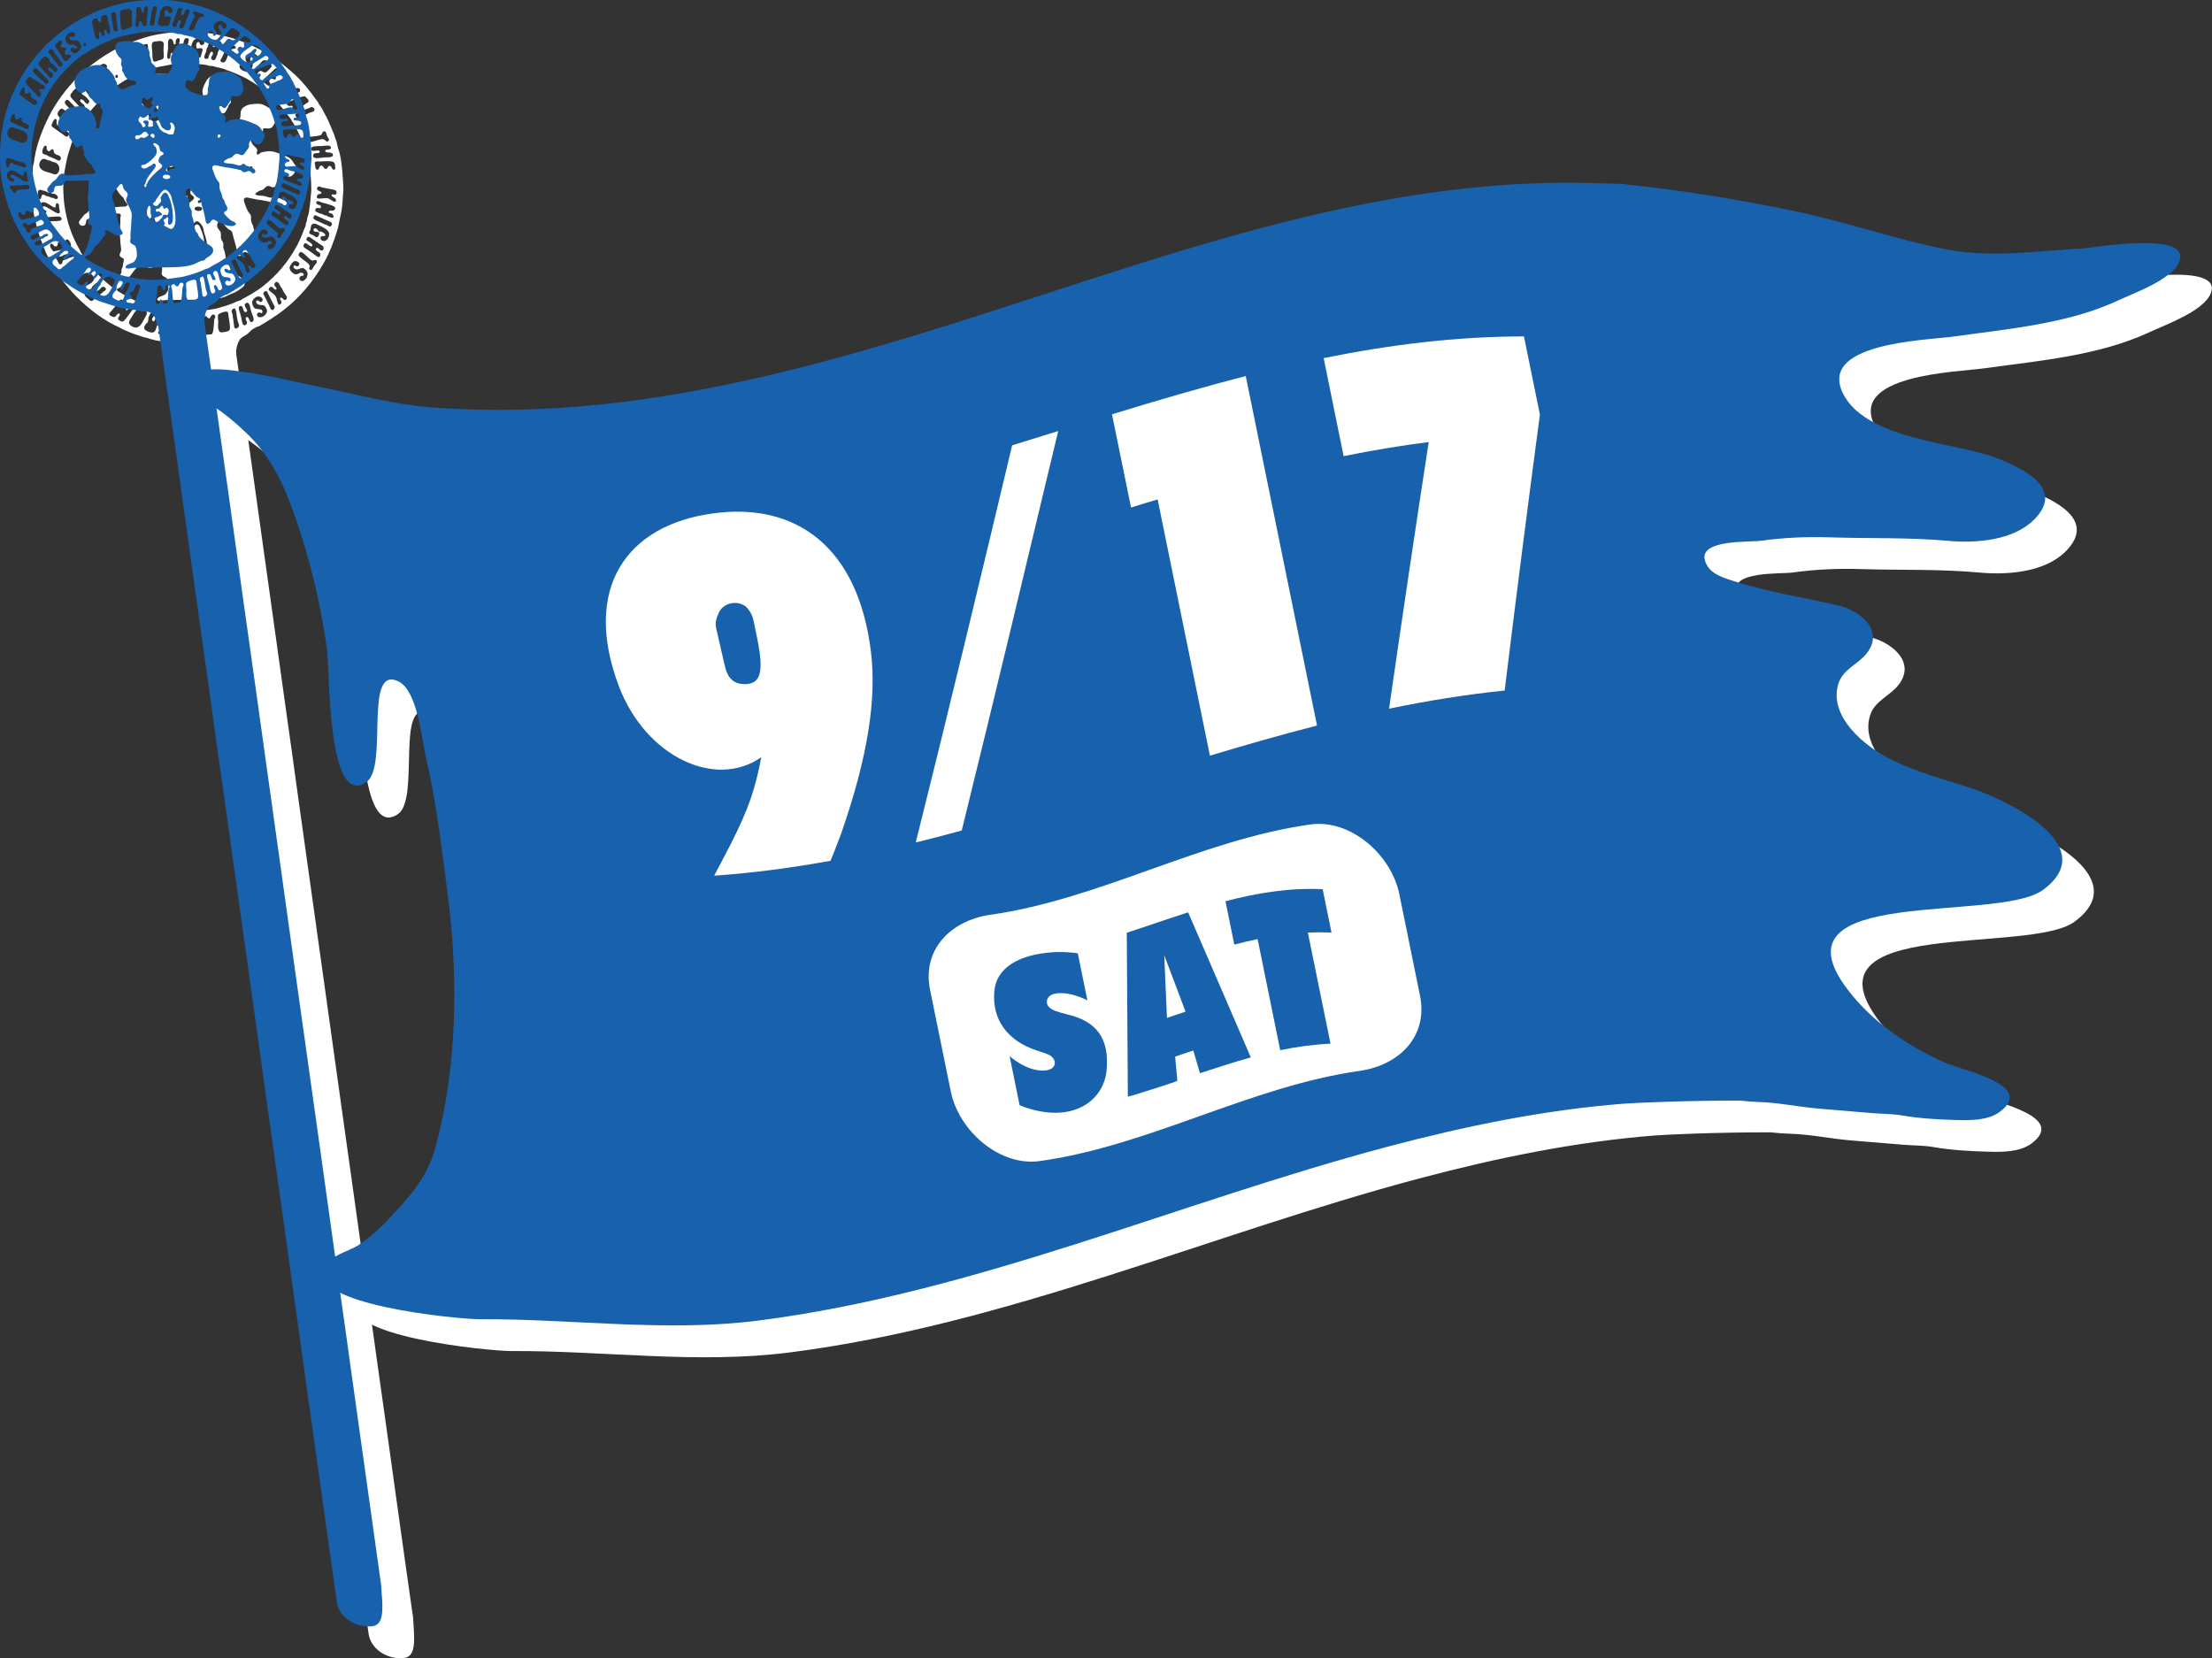 <?xml version="1.0" encoding="UTF-8"?><svg id="_イヤー_2" xmlns="http://www.w3.org/2000/svg" width="270.34" height="202.67" viewBox="0 0 270.34 202.67"><rect x="0" y="0" width="270.34" height="202.67" fill="#333333" stroke="none"/><defs><style>.cls-1,.cls-2{fill:#fff;}.cls-3,.cls-4{fill:#1861ac;}.cls-4,.cls-2{fill-rule:evenodd;}</style></defs><g id="_ザイン"><g><g><path class="cls-1" d="M257.96,34.28c-5.21,.31-10.79,1.12-15.98,.12-6.4-1.22-12.57-3.45-18.96-4.76-6.73-1.38-13.53-2.51-20.38-3.2v-.04c-3.37-.14-6.27-.17-7.01-.18-6.76,0-13.51,.63-20.18,1.73-13.42,2.2-26.46,6.23-39.36,10.42-25.81,8.37-51.71,17.36-79.25,15.33-4.73-.35-9.06-1.54-13.69-2.48-3.2-.65-6.35-1.46-9.59-1.89-1.52-.21-3.24-.48-4.77-.15-2.01,.42-.54,3.31,.67,4.05,1.8,1.09,3.48,2.53,4.96,4.01,3.23,3.22,4.84,7.6,6.2,11.86,1.47,4.57,2.52,9.28,3.2,14.04,.37,2.63,.02,19.71,4.84,16.34,2.71-1.9-.42-14.41,3.92-12.29,2.33,1.14,2.83,7.08,3.34,9.28,1.3,5.57,1.96,11.34,2.69,17.03,1.27,9.78,1.11,20.8-1.46,30.38-.87,3.26-2.28,5.17-4.52,7.64-1.54,1.71-2.99,3.25-4.91,4.52-1.29,.84-3.43,1.22-4.23,2.68-2.57,4.65,16.55,6.42,18.99,6.41,11.34-.06,22.72,1.62,34.04,.17,26.54-3.39,51.23-14.42,76.92-21.26,9.45-2.51,19.07-4.49,28.83-5.26,1.35-.11,7.72-.4,14.15-.38,.03,0,.07,.01,.1,.01,.75,.09,1.52,.14,2.28,.16,2.51,.08,4.94,.61,7.44,.82,2.15,.18,4.29,.36,6.44,.53,1.24,.1,2.46,.07,3.69,.29,2.08,.36,4.33,.49,6.46,.55,1.74,.05,3.97,.1,5.45-1,4.39-3.29-4.41-4.98-6.85-6.07-4.54-2.04-8.76-4.91-11.78-8.9-9.71-12.79,18.35-8.08,23.88-12.13,7.55-5.54-4.99-11.24-8.91-12.5-3.28-1.05-6.62-1.95-9.72-3.49-3.08-1.54-7.58-5.17-6.36-9.19,.55-1.83,2.41-2.39,3.49-3.77,2.22-2.86-.99-5.26-3.53-5.84-4.34-.99-8.83-1.67-13.06-3.07-1.31-.43-2.69-.89-3.17-2.32-.92-2.71,5.35-2.3,6.86-2.51,2.85-.4,5.58-.5,8.44-.41,4.83,.14,9.55-.02,14.36,.42,3.42,.32,7.99-.03,10.54-2.6,3.85-3.88-1.45-6.32-4.9-7.63-.89-.34-1.83-.54-2.75-.77-4.58-1.15-12.94-2.1-15.55-6.68-3.72-6.53,9.99-6.82,13.29-7.29,6.67-.93,13.97-1.53,20.16-4.42,1.88-.88,6.58-2.55,7.46-4.72,1.58-3.9-10.76-1.67-12.24-1.58Z"/><path class="cls-1" d="M50.58,199.34c.04,.68,.06,1.37-.04,1.97-.24,1.38-1.06,1.4-1.98,1.34-1.31-.08-3.21-1.01-3.52-2.99-.05-.33-.09-.66-.13-.98-.16-1.15-.32-2.3-.49-3.45-.24-1.76-.49-3.5-.73-5.26-.32-2.28-.64-4.56-.96-6.84-.38-2.73-.76-5.46-1.14-8.2-.43-3.11-.87-6.22-1.31-9.32-.48-3.42-.96-6.83-1.43-10.24-.51-3.64-1.02-7.28-1.53-10.92-.53-3.79-1.06-7.59-1.59-11.38-.54-3.87-1.08-7.75-1.63-11.62-.54-3.87-1.08-7.75-1.63-11.62-.53-3.81-1.06-7.61-1.6-11.41-.51-3.66-1.02-7.32-1.54-10.97-.48-3.44-.96-6.88-1.44-10.32-.44-3.14-.88-6.28-1.32-9.42-.39-2.77-.77-5.54-1.16-8.31-.33-2.33-.65-4.66-.98-6.99-.25-1.81-.5-3.62-.76-5.42-.17-1.21-.34-2.43-.51-3.64-.07-.54-.15-1.09-.22-1.63,0-.02,0-.05,0-.07l5.6-.78c.05,.39,.11,.79,.16,1.17,.16,1.12,.31,2.25,.47,3.37,.25,1.77,.5,3.54,.74,5.3,.33,2.34,.65,4.67,.98,7,.39,2.82,.79,5.63,1.18,8.45,.45,3.22,.9,6.44,1.35,9.65,.49,3.54,.99,7.08,1.48,10.61,.54,3.77,1.06,7.54,1.58,11.32,.55,3.93,1.1,7.86,1.65,11.78,.56,4,1.12,8,1.68,12,.56,3.99,1.12,7.98,1.67,11.97,.54,3.9,1.09,7.79,1.64,11.69,.52,3.72,1.04,7.45,1.56,11.18,.48,3.47,.97,6.94,1.46,10.41,.44,3.13,.88,6.26,1.32,9.39,.38,2.71,.76,5.42,1.13,8.13,.32,2.21,.62,4.42,.93,6.63,.23,1.62,.46,3.25,.69,4.87,.07,.45,.12,.89,.19,1.34,.03,.2,.08,.43,.09,.64,.02,.49,.07,1.04,.1,1.59Z"/><path class="cls-1" d="M175.59,126.19c.69,4.91-2.94,8.28-7.89,8.71-13.48,1.05-26.2,7.54-39.68,8.6-4.95,.43-9.71-4.24-10.4-9.16-.59-4.18-1.18-8.36-1.77-12.54-.69-4.91,2.94-8.28,7.89-8.71,13.48-1.05,26.2-7.55,39.68-8.6,4.95-.43,9.71,4.25,10.4,9.17,.59,4.18,1.17,8.36,1.77,12.54Z"/><g><path class="cls-1" d="M104.68,105.29c-4.73,.56-9.49,.9-14.3,.94,.77-1.25,1.52-2.51,2.28-3.78,2.57-4.37,3.41-6.63,4.36-10.33-5.8,3.56-14.06-.85-16.83-9.7-3.81-12.31,2.19-19.64,12.72-20.41,10.22-.8,17.6,5.14,18.28,18.3,.28,5.47-1.03,12.21-5.01,21.73-.51,1.11-.88,2-1.5,3.24Zm-11.41-24.65c.24,1.68,1.01,2.36,2.3,2.44,1.85,.1,2.47-1.12,1.87-5.44-.1-.74-.21-1.48-.31-2.22-.11-.78-.43-1.29-.8-1.75-1.06-.99-2.9-.67-3.46,.64-.19,.38-.48,.94-.38,1.66,.26,1.55,.53,3.11,.78,4.66Z"/><path class="cls-1" d="M115.22,103.7c4.95-15.66,9.86-31.66,14.75-47.73,1.91-.46,3.82-.93,5.74-1.4-4.91,16.09-9.83,32.19-14.78,48.02-1.9,.39-3.8,.76-5.71,1.11Z"/><path class="cls-1" d="M144,64.45c-.54-3.84-1.07-7.68-1.62-11.51,5.52-1.33,11.05-2.59,16.61-3.66,2.02,14.39,4.04,28.78,6.07,43.16-4.45,.85-8.87,1.83-13.29,2.87-1.48-10.55-2.96-21.1-4.45-31.65-1.11,.26-2.21,.52-3.32,.79Z"/><path class="cls-1" d="M173.96,90.95c2.26-10.89,4.54-21.65,6.84-32.24-3.51,.23-7,.6-10.49,1.08-.57-4.04-1.13-8.08-1.7-12.11,8.09-1.12,16.28-1.65,24.6-1.14,.45,3.22,.91,6.43,1.36,9.65-2.15,10.94-4.28,22.09-6.37,33.41-4.78,.19-9.53,.66-14.24,1.34Z"/></g><g><path class="cls-1" d="M134.15,118.43c.27,1.95,.55,3.89,.82,5.83-.18-.12-.39-.23-.58-.33-2.03-.99-3.51-.9-4.02-.48-.46,.36-.48,1.03-.04,1.43,.28,.27,.68,.49,2.13,.95,3.42,1.02,4.97,3.21,4.31,7.18-.53,3.32-4.11,6.14-9.85,3.97-.34-.12-.69-.28-1.01-.44-.29-2.02-.57-4.05-.85-6.07,.19,.2,.44,.43,.68,.6,1.52,1.21,3.07,1.6,4.05,1.34,.73-.17,.96-.89,.5-1.44-.27-.34-.53-.47-1.9-.99-3.57-1.45-5.21-4.19-4.7-7.54,.39-2.76,3.09-4.3,7.36-4.33,.76-.01,1.52,.06,2.3,.17,.28,.04,.55,.09,.8,.15Z"/><path class="cls-1" d="M139.18,136.3c.37-6.64,.74-13.32,1.11-20,2.54-.66,5.08-1.39,7.63-2.04,2.18,6.04,4.37,12.09,6.56,18.17-2.12,.45-4.22,.99-6.32,1.55-.21-.94-.43-1.88-.64-2.82-.76,.2-1.51,.41-2.27,.61,.03,.99,.06,1.98,.1,2.97-.04,.1-6.15,1.61-6.17,1.56Zm7.69-9.95c-.73-2.35-1.46-4.69-2.18-7.03-.04,2.56-.09,5.11-.14,7.66,.77-.21,1.54-.42,2.32-.63Z"/><path class="cls-1" d="M153.31,118.55c-.25-1.78-.5-3.57-.76-5.35,3.91-.77,7.87-1.17,11.96-.74,.25,1.79,.5,3.57,.75,5.36-.97-.11-1.94-.16-2.89-.18,.64,4.58,1.28,9.15,1.93,13.73-2.08-.04-4.14,.13-6.18,.42-.64-4.58-1.29-9.15-1.93-13.72-.96,.14-1.92,.3-2.88,.49Z"/></g><path class="cls-2" d="M17.92,41.29c.2,.03,.36,.13,.56,.17,.21,.04,.39,.11,.59,.15,.41,.08,.84,.13,1.28,.17,.33,.03,.65,.12,.98,.15,.36,.03,.73,.04,1.04,.25,.25,.16,.4,.41,.5,.69,.07,.19,.11,.7,.27,.82,.16,.12,.78,.01,.99,.01,.4,0,4.7,0,4.7,.01,.02-.53,0-1.02,.17-1.53,.12-.35,.23-.67,.52-.9,.2-.16,.44-.26,.65-.41,.31-.22,.51-.55,.82-.7,.21-.1,.4-.25,.66-.29,1.09-.64,2.15-1.3,3.11-2.06,1.9-1.5,3.44-3.34,4.66-5.42,.29-.5,.6-1.06,.83-1.62,.11-.29,.27-.56,.36-.86,.07-.23,.16-.44,.25-.66,.07-.18,.1-.34,.17-.54,.03-.1,.07-.19,.1-.29,.05-.2,.13-.4,.18-.6,.08-.34,.13-.69,.21-1.04,.15-.62,.29-1.34,.34-2.01,.02-.34,.02-.68,.07-1.03,.09-.7,0-1.44-.05-2.2-.07-1.12-.2-2.38-.52-3.3-.12-.34-.15-.69-.25-1.02-.05-.16-.15-.32-.19-.5-.05-.19-.1-.37-.19-.54-.37-.84-.66-1.67-1.11-2.4-.1-.16-.16-.33-.24-.48-.1-.17-.24-.36-.37-.54-.07-.1-.1-.19-.16-.3-.05-.09-.13-.17-.2-.26-.77-1.08-1.57-2.11-2.49-2.97-1.87-1.75-3.97-3.17-6.44-4.12-.42-.16-.85-.28-1.28-.45-.21-.08-.44-.1-.67-.18-.46-.14-.92-.17-1.39-.3-.24-.07-.47-.07-.72-.12-1.86-.34-4.3-.24-6.46,.15-.47,.08-.95,.21-1.4,.34-.44,.14-.87,.27-1.3,.43-.21,.08-.44,.11-.65,.21-.09,.05-.16,.12-.26,.16-.1,.04-.23,.04-.34,.09-.12,.06-.22,.15-.34,.2-.19,.08-.34,.13-.51,.24-.17,.1-.35,.15-.52,.26-.32,.2-.66,.36-.96,.56-.93,.61-1.8,1.22-2.58,1.93-.26,.24-.55,.46-.79,.71-1.47,1.52-2.73,3.16-3.68,5.1-.63,1.27-1.18,2.7-1.52,4.17-.05,.2-.05,.38-.11,.59-.06,.21-.06,.41-.09,.62-.03,.19-.12,.38-.13,.57-.02,.22,0,.43-.04,.66-.07,.42-.06,.86-.07,1.31-.04,1.31-.01,2.9,.33,4.28,.17,.68,.31,1.34,.51,1.91,.07,.21,.12,.43,.18,.63,.04,.13,.13,.24,.18,.37,.06,.14,.06,.31,.12,.45,.05,.13,.15,.25,.2,.39,.05,.12,.08,.25,.13,.36,.23,.53,.54,1.04,.8,1.56,.27,.51,.6,1,.93,1.44,.17,.23,.31,.47,.48,.7,.53,.66,1.05,1.27,1.63,1.85,1.56,1.55,3.25,2.85,5.31,3.77,.3,.19,.65,.33,1,.47,.34,.15,.71,.29,1.08,.4,.38,.11,.73,.27,1.13,.34Zm1.03-.85c-.27,.46-1.05,.03-1.3-.2-.01-.09-.02-.18-.03-.28,.08-.13,.13-.27,.24-.4,.07-.08,.18-.13,.22-.23,.06-.14,.02-.33,.06-.49,.03-.14,.24-.57,.33-.61,.15-.06,.3,0,.34,.06,.22,.33-.32,.5-.21,.85,.03,.07,.09,.14,.17,.13,.13,0,.11-.12,.18-.26,.05-.08,.12-.14,.15-.2,.11-.26,.09-.46,.54-.41,.25,.16,.05,.36-.04,.55-.02,.05-.02,.14-.05,.21-.08,.18-.22,.37-.32,.57-.12,.25-.16,.52-.26,.69Zm1.86-.98c-.03,.09-.03,.18-.06,.29-.03,.09-.1,.19-.14,.29-.04,.11-.03,.23-.06,.32-.02,.05-.09,.11-.11,.18-.07,.18-.08,.39-.32,.42-.08,.01-.16-.04-.26-.07-.29-.05-.61,.04-.51-.36,.31-.11,.68-.08,.61-.43-.03-.13-.21-.18-.24-.29-.05-.27,.28-.27,.4-.34,.24-.15,.22-.75,.49-.83,.17-.05,.36,.05,.39,.17,.05,.17-.14,.51-.19,.65Zm3.7-.25c-.07,.27-.05,.65-.1,1.09-.02,.24-.06,.52-.17,.68-.14,.01-.28,.01-.41,.01-.11-.19-.13-.52-.32-.49-.16,.02-.12,.32-.17,.5-.13,0-.27,0-.4,0,0-.04-.03-.08-.03-.13-.02-.38,.13-.75,.16-1.18,.02-.41-.06-.79,.28-.9,.45-.15,.22,.58,.54,.58,.3,0,.11-.54,.33-.63,.14-.06,.34,.05,.37,.15,.02,.09-.08,.22-.1,.31Zm1.69-.21c-.05,.21-.04,.51-.07,.79-.05,.41-.03,.83-.26,1.07-.25,.03-.51,.04-.76,.06-.18-.45-.11-1.24-.23-1.77-.03-.11-.1-.19-.09-.29,.02-.13,.22-.24,.32-.23,.22,.01,.22,.32,.47,.27,.21-.05,.17-.44,.47-.46,.1,0,.24,.06,.26,.22,.03,.14-.08,.24-.11,.34Zm1.87,1.32c-.11,.17-.32,.19-.52,.24-.16,.03-.52,.1-.65,.03-.12-.07-.2-.29-.23-.42-.04-.21,0-.56,0-.88-.02-.33-.09-.68,0-.83,.1-.16,.58-.31,.82-.36,.4-.09,.4,.15,.44,.53,.04,.36,.28,1.45,.13,1.7Zm.65-.2c-.11-.06-.11-.27-.14-.51-.05-.3-.09-.79-.16-1.15-.03-.18-.11-.28-.11-.42,0-.21,.2-.37,.42-.32,.15,.25,.17,.66,.23,1.06,.04,.2,.07,.38,.12,.54,.05,.17,.15,.35,.14,.49-.02,.17-.29,.44-.49,.31Zm1.95-.75c-.22-.12-.24-.67-.51-.62-.31,.07,.03,.53,.03,.7,0,.16-.17,.34-.38,.3-.2-.04-.27-.71-.34-.99-.05-.17-.1-.35-.14-.52-.07-.25-.33-.79,.06-.84,.41-.07,.26,.89,.7,.73,.35-.13-.23-.59-.18-.88,0-.05,.15-.25,.29-.25,.35,0,.39,.7,.49,1.04,.15,.5,.63,1.28-.03,1.34Zm1-.6c-.09-.02-.27-.12-.27-.31,0-.13,.13-.26,.27-.27,.16-.02,.16,.11,.28,.09,.16-.03,.15-.25,.08-.35-.14-.22-.62-.09-.88-.25-.24-.15-.38-.62-.31-.86,.06-.21,.33-.5,.61-.57,.25-.06,.71,.08,.64,.48-.01,.1-.15,.19-.24,.19-.12,0-.18-.18-.33-.19-.37-.02-.21,.34-.03,.45,.29,.17,.62,.05,.84,.2,.08,.05,.3,.43,.31,.58,.03,.33-.46,.93-.98,.8Zm1.63-.87c-.23,.02-.34-.46-.46-.68-.2-.35-.33-.69-.52-1.05-.05-.11-.14-.19-.14-.27,0-.19,.26-.41,.45-.29,.22,.42,.5,.99,.72,1.45,.07,.15,.23,.33,.22,.5,0,.13-.16,.32-.28,.32Zm1.49-1.23c-.15,0-.29-.36-.49-.28-.24,.09,.09,.35,.1,.51,.01,.21-.1,.27-.3,.36-.28-.27-.22-.69-.4-1.02-.07-.14-.28-.3-.43-.44-.12-.11-.43-.27-.44-.42-.01-.13,.18-.33,.3-.33,.27-.01,.37,.39,.57,.34,.31-.08-.15-.39-.17-.58-.02-.18,.13-.35,.3-.35,.31,0,.41,.64,.63,.78,.11,.28,.25,.51,.43,.77,.08,.12,.17,.21,.18,.32,.01,.18-.12,.36-.31,.34Zm2.74-2.82c-.1,.2-.36,.5-.59,.5-.36,.01-.48-.46-.17-.6,.17-.08,.34,0,.35-.19,0-.13-.14-.22-.27-.23-.28-.02-.41,.23-.73,.2-.24-.02-.8-.46-.72-.88,.04-.19,.38-.68,.58-.73,.25-.06,.57,.12,.61,.29,.01,.08-.07,.31-.21,.34-.24,.05-.17-.17-.48-.08-.12,.27,.15,.46,.38,.46,.25,0,.49-.21,.75-.17,.4,.17,.72,.59,.48,1.07Zm.85-1.35c-.12,.21-.21,.48-.35,.5-.05,0-.22-.06-.24-.14-.04-.14,.08-.19,.06-.34-.02-.27-.51-.55-.68-.7-.13-.1-.66-.46-.68-.67,0-.08,.14-.36,.25-.35,.24,0,.57,.36,.75,.52,.25,.22,.42,.45,.7,.54,.25-.09,.49-.16,.53,.09,.03,.21-.18,.33-.32,.56Zm1.01-1.89c-.34,.11-.46-.54-.8-.22-.02,.35,.47,.37,.55,.63,.05,.2-.02,.37-.19,.4-.13,.02-.38-.19-.51-.29-.31-.23-.59-.44-.92-.65-.14-.09-.39-.22-.43-.37-.03-.15,.11-.35,.17-.37,.16-.06,.27,.08,.41,.18,.1,.06,.34,.27,.45,.18,.2-.16-.16-.42-.25-.48-.2-.14-.42-.2-.43-.38,0-.08,.14-.3,.23-.3,.17,0,.36,.17,.51,.27,.28,.18,.63,.43,.92,.63,.16,.11,.38,.21,.43,.34,.06,.17,0,.39-.12,.43Zm.62-1.38c-.18,.24-.55,.35-.81,.03-.02-.14-.03-.25,.02-.32,.12-.16,.49,0,.54-.17,.06-.19-.42-.46-.58-.48-.08-.01-.17,.03-.22,.02-.05-.15-.27-.44-.49-.4-.12,.02-.16,.14-.15,.24,.05,.3,.61,.07,.69,.34,.05,.15-.13,.46-.21,.49-.2,.08-.33-.12-.5-.21-.17-.09-.46-.15-.5-.3-.03-.13,.09-.27,.12-.33,.09-.28,.02-.61,.28-.76,.07-.04,.27-.07,.41-.02,.13,.05,.31,.15,.49,.23,.25,.12,.55,.28,.73,.41,.12,.09,.34,.3,.38,.45,.09,.29-.07,.62-.18,.78Zm.44-1.57c-.23,.08-.35-.08-.5-.16-.08-.04-.21-.05-.31-.1-.21-.1-.46-.23-.72-.33-.26-.11-.6-.24-.62-.44-.02-.16,.1-.26,.22-.34,.44,.19,1.01,.47,1.48,.67,.33,.14,.82,.27,.44,.7Zm.31-1.93c-.12,.04-.61-.08-.58,.19,.02,.16,.2,.11,.36,.19,.14,.07,.39,.44,.08,.51-.05,.01-.36-.09-.47-.14-.1-.03-.18-.11-.26-.14-.07-.02-.17-.01-.26-.05-.1-.03-.18-.12-.26-.14-.08-.03-.19-.02-.28-.05-.07-.02-.15-.09-.24-.13-.16-.07-.32-.08-.32-.28,0-.15,.09-.24,.19-.27,.17-.04,.49,.13,.51-.12,.03-.37-.6-.15-.58-.56,0-.08,.04-.1,.12-.14,.17-.08,.4,.1,.57,.15,.18,.06,.34,.08,.52,.13,.25,.09,.46,.13,.73,.24,.08,.03,.36,.17,.38,.26,.04,.13-.09,.3-.21,.34Zm.27-1.96c-.21,.06-.41-.08-.51,.05,0,.31,.56,.32,.55,.66-.02,.37-.45,.07-.56,0-.21-.14-.35-.27-.66-.27-.15,0-.38,.04-.57,.05-.25,.02-.58,.08-.56-.24,0-.1,.11-.24,.21-.28,.17-.07,.37,0,.35-.19,0-.22-.47-.17-.53-.43-.03-.16,.06-.33,.29-.33,.1,0,.21,.09,.31,.12,.12,.03,.28,.04,.44,.08,.28,.08,.57,.09,.88,.17,.14,.04,.34,.09,.38,.13,.13,.12,.11,.38,0,.47Zm-.14-3.82c.11,.25,.04,.45,.09,.68-.09,.08-.12,.12-.21,.11-.24,0-.2-.52-.53-.46-.19,.03-.21,.36-.41,.37-.25,.02-.31-.42-.56-.41-.28,.01-.23,.38-.37,.48-.38,.08-.34-.21-.38-.5-.04-.22-.15-.39,.12-.47,.12-.05,.33,0,.46-.01,.22,0,.5-.05,.78-.04,.42,0,.89-.02,1.01,.26Zm-.44-1.95c.07,.43-.69,.14-.7,.44-.01,.33,.78,.08,.91,.38,.21,.48-.65,.39-1.02,.42-.47,.03-1.35,.27-1.38-.2,0-.14,.11-.27,.21-.3,.21-.07,.64,.05,.61-.21-.04-.4-1.1,.25-1.06-.38,0-.09,.07-.15,.15-.19,.29-.13,.83-.09,1.27-.12,.37-.03,.96-.14,1,.16Zm-1.18-1.54c.12-.1,.1-.31,.25-.38,.36-.19,.35,.33,.49,.63,.08,.17,.2,.22,.2,.35,0,.13-.11,.23-.2,.24-.18,.02-.28-.22-.44-.27-.26-.08-.58,.06-.84,.12-.28,.07-.61,.23-.84,.2-.27-.04-.35-.48-.1-.6,.11-.05,.26-.04,.39-.06,.34-.05,.91-.08,1.09-.23Zm-.88-2.91c-.08,.11-.37,.16-.57,.24-.11,.04-.21,.12-.32,.16-.25,.1-.63,.16-.71,.41-.03,.1,.08,.3-.09,.36-.22,.08-.3-.16-.4-.3-.1-.15-.27-.31-.16-.48,.36-.15,.77-.4,1.19-.57,.22-.09,.45-.13,.62-.25,.23-.15,.62,.16,.44,.42Zm-.73-1.08c-.03,.07-.13,.1-.24,.17-.2,.14-.54,.38-.76,.54-.06,.04-.1,.11-.15,.15-.07,.05-.16,.06-.21,.1-.14,.11-.18,.3-.36,.3-.15,0-.32-.2-.32-.3-.02-.15,.34-.38,0-.52-.33,.17-.74-.13-.5-.43,.77-.19,1.33-.65,2.17-.72,.1,.2,.56,.4,.38,.73Zm-1.41-1.7c.23-.09,.56,.15,.39,.42-.04,.08-.19,.11-.31,.18-.08,.04-.15,.12-.26,.19-.08,.05-.18,.06-.27,.12-.08,.05-.14,.12-.22,.17-.08,.04-.17,.06-.24,.1-.15,.09-.33,.36-.46,.38-.17,.03-.38-.17-.4-.26-.03-.18,.09-.23,.28-.34,.13-.08,.26-.19,.42-.29,.15-.09,.3-.19,.44-.27,.16-.09,.23-.16,.42-.27,.08-.04,.14-.12,.21-.14Zm-.7-1.07c.09,.08,.3,.31,.31,.46,.02,.19-.31,.62-.55,.63-.2,.02-.32-.13-.32-.27,0-.07,.5-.57,.12-.62-.24-.04-.37,.25-.57,.41-.29,.21-.65,.3-.65,.57,0,.5,.38-.01,.57-.02,.14,0,.31,.11,.31,.29,0,.15-.38,.39-.6,.39-.3,0-.88-.46-.9-.71-.02-.18,.22-.42,.32-.52,.07-.07,.21-.17,.33-.26,.21-.15,.33-.24,.56-.41,.13-.09,.17-.12,.33-.17,.27-.06,.54,.04,.75,.22Zm-1.75-1.35c.14,.02,.71,.36,.71,.56,0,.09-.07,.16-.17,.18-.17,.04-.33-.15-.51-.1-.31,.09-.02,.41-.14,.68-.27,.13-.29-.08-.49-.06-.16,.02-.31,.21-.3,.35,0,.13,.15,.16,.16,.3,0,.09-.07,.21-.16,.22-.15,.03-.37-.19-.46-.25-.12-.09-.35-.17-.33-.38,0-.1,.25-.27,.38-.39,.26-.23,.56-.52,.8-.75,.13-.12,.34-.39,.51-.37Zm-1.59-.98c.25-.07,.44,.11,.66,.27,.17,.12,.31,.26,.32,.4,.01,.2-.19,.33-.31,.46-.14,.15-.27,.32-.45,.35-.28,.04-.41-.2-.6-.18-.3,.03-.44,.59-.72,.63-.13,.02-.34-.08-.37-.22-.04-.18,.15-.29,.3-.46,.27-.3,.46-.57,.72-.83,.13-.14,.28-.35,.44-.4Zm-2.59,.33c.3-.05,.34,.28,.29,.55,.24,.18,.42-.14,.42-.3,0-.25-.34-.43-.33-.8,.02-.35,.45-.75,.86-.68,.16,.03,.4,.18,.49,.25,.07,.06,.2,.21,.22,.31,.02,.13-.1,.37-.24,.39-.38,.07-.2-.44-.48-.47-.13-.02-.27,.08-.28,.25-.01,.31,.31,.39,.32,.76,0,.27-.36,.72-.6,.79-.24,.07-.59-.1-.72-.19-.07-.05-.27-.21-.3-.37-.03-.19,.17-.47,.33-.5Zm-1.9-2.4c.2-.01,.33,.11,.56,.19,.28,.09,.59,.08,.52,.39-.16,.14-.31,.05-.47,.14-.15,.09-.42,.65-.51,.85-.11,.26-.17,.5-.29,.64-.16,.2-.56,.15-.59-.11-.01-.12,.09-.18,.15-.29,.11-.2,.28-.67,.43-.94,.07-.11,.17-.15,.16-.27-.01-.19-.51-.57,.03-.6Zm-2.48,.69c.03-.09,.11-.15,.14-.24,.1-.27,.15-.56,.25-.73,.07-.11,.23-.17,.4-.14,.4,.13-.31,.85,.12,.87,.28,.01,.3-.56,.47-.66,.18-.11,.41-.02,.45,.15,.04,.18-.18,.48-.25,.64-.04,.1-.03,.21-.07,.29-.02,.07-.09,.12-.11,.18-.03,.07-.02,.19-.06,.3-.03,.09-.09,.17-.12,.26-.06,.16-.11,.42-.33,.44-.19,.02-.29-.09-.32-.21-.06-.24,.29-.42,.21-.69-.02-.07-.07-.14-.18-.13-.09,.01-.29,.4-.32,.5-.03,.1-.01,.24-.07,.3-.08,.09-.41,.14-.47-.08-.06-.2,.17-.6,.22-.75,.03-.09,.01-.19,.05-.3Zm-1.89,.06c.04-.15,0-.32,.04-.47,.04-.15,.1-.34,.16-.46,.09-.2,.4-.5,.75-.48,.09,0,.34,.08,.42,.12,.29,.15,.44,.74-.13,.76-.15-.05-.17-.28-.27-.38-.39-.04-.38,.45-.28,.79,.24,0,.57-.13,.71,.06,.02,.22-.05,.36-.11,.55-.05,.16-.07,.41-.19,.48-.14,.08-.26,.01-.39,.02-.18,0-.29,.07-.41,.06-.14-.01-.36-.15-.42-.27-.11-.26,.05-.56,.11-.78Zm-1.07,.33c.06-.37,.08-.7,.13-1.08,.04-.22,.09-.46,.2-.58,.15-.1,.41-.06,.45,.05,.05,.13-.07,.41-.09,.57-.07,.4-.15,.68-.18,1.1-.03,.2-.01,.45-.12,.53-.14,.11-.41,.06-.45-.05-.05-.12,.03-.39,.06-.54Zm-1.82,.2c.02-.29,.07-.46,.08-.68,.03-.39-.13-1.07,.26-1.16,.12-.03,.3,.14,.34,.26,.08,.22,.04,.44,.21,.43,.19-.02,.09-.25,.14-.48,.04-.21,.37-.47,.47-.12,.04,.13-.02,.27-.04,.37-.02,.18,0,.39-.02,.55-.02,.1-.07,.19-.08,.28-.06,.34,.15,1.03-.27,1.05-.25,.01-.27-.29-.39-.5-.05-.09-.07-.13-.17-.12-.28,.03,0,.74-.39,.73-.21,0-.17-.38-.16-.62Zm-1.76-1.43c.1-.08,.29-.08,.43-.1,.4-.06,.81-.12,.89,.3,.02,.1-.03,.28-.03,.44,0,.16,0,.33,0,.47,0,.27,.1,.68-.04,.88-.09,.13-.32,.18-.53,.24-.19,.05-.41,.2-.58,.15-.25-.08-.21-.82-.23-1.19-.02-.35-.17-1,.09-1.2Zm-.7,.25c.13,.18,.08,.43,.1,.66,.05,.5,.15,1.05,.17,1.51-.02,.14-.15,.18-.34,.19-.17-.12-.18-.47-.25-.8-.06-.31-.11-.65-.15-.92-.02-.16-.08-.33-.04-.44,.06-.18,.32-.27,.5-.2Zm-2.25,.75c.14,.13,.11,.43,.32,.43,.34,0,.07-.43,.21-.65,.13-.23,.34-.18,.59-.21,.17,.15,.15,.41,.19,.65,.04,.21,.13,.42,.17,.63,.06,.34,.16,.68,.12,.96-.46,.33-.38-.45-.6-.44-.29,.01,.04,.56-.1,.72-.06,.06-.22,.07-.29,.02-.11-.14-.07-.45-.27-.48-.32,.12,.22,.92-.34,.86-.21-.02-.29-.66-.37-.96-.05-.17-.1-.37-.13-.57-.05-.21-.11-.46-.1-.59,.02-.27,.36-.4,.6-.38Zm-1.58,3.02c.27-.16,.35,.37,.07,.36-.16,0-.2-.29-.07-.36Zm-.03,1.38c.18-.12,.37-.23,.54-.35,.26-.18,.5-.32,.79-.49,.21-.13,.54-.32,.78-.43,.36-.16,.68-.29,1.05-.42,.14-.05,.22-.13,.33-.18,.24-.09,.51-.15,.76-.24,.75-.27,1.63-.36,2.51-.55,.67-.15,1.49-.11,2.26-.11,.36,0,.71,.01,1.05,.05,.36,.03,.7,.05,1,.11,.12,.02,.24,.09,.37,.11,.15,.03,.34,0,.47,.03,.11,.02,.22,.09,.33,.11,.17,.04,.33,.04,.5,.11,.16,.06,.3,.06,.48,.12,.1,.03,.2,.1,.31,.14,.33,.1,.65,.22,.96,.35,.32,.12,.61,.27,.92,.41,.47,.2,.97,.51,1.42,.79,.72,.46,1.4,.97,2.05,1.54,.8,.72,1.5,1.52,2.16,2.43,.13,.18,.29,.34,.4,.52,.06,.08,.07,.19,.12,.27,.04,.07,.12,.12,.16,.19,.06,.08,.08,.2,.14,.3,.06,.09,.13,.16,.17,.25,.26,.5,.49,.97,.69,1.51,.16,.44,.37,.9,.51,1.4,.07,.26,.17,.49,.24,.72,.18,.61,.23,1.28,.32,1.93,.09,.66,.11,1.36,.12,2,0,.3-.05,.58-.08,.88-.03,.3-.03,.6-.08,.89-.08,.42-.09,.83-.19,1.27-.03,.12-.1,.22-.13,.35-.04,.12-.03,.26-.05,.38-.06,.21-.18,.42-.16,.65-.26,.51-.37,1-.62,1.5-.17,.33-.29,.67-.48,1-1.09,1.97-2.38,3.52-4.18,4.94-.28,.22-.54,.41-.87,.6-.29,.17-.55,.37-.88,.53-.24,.12-.45,.24-.71,.39-.08,.04-.15,.12-.23,.15-.16,.08-.36,.09-.54,.19-.18,.09-.32,.16-.5,.22-.34,.11-.65,.26-1.07,.36-.38,.1-.74,.24-1.14,.3-1.22,.2-2.62,.38-3.86,.37-.39,0-.78-.07-1.16-.09-.19,0-.36-.04-.55-.09-.18-.05-.36-.05-.54-.08-.12,0-.24-.07-.39-.11-.15-.03-.33-.03-.47-.06-.41-.11-.88-.28-1.34-.44-.91-.32-1.65-.65-2.48-1.13-.18-.1-.35-.19-.58-.34-.15-.09-.52-.27-.5-.41,.02-.12,.46-.28,.58-.37,.3-.24,.4-.63,.64-.92,.11-.13,.25-.22,.41-.37,.16-.17,.28-.38,.45-.6,.13-.16,.42-.46,.43-.62,0-.18-.16-.21-.07-.36,.25-.09,.49,.08,.67,.19,.29,.17,.62,.44,1.06,.4,.18-.02,.41-.13,.42-.26,.03-.18-.14-.31-.21-.44-.37-.79-.56-2.04-.81-3.11-.08-.35-.29-.73-.26-1.05,.03-.26,.28-.56,.46-.79,.09-.12,.2-.22,.3-.35,.08-.1,.19-.3,.37-.28,.17,.02,.16,.26,.23,.49,.11,.31,.47,.44,.52,.71,.04,.27-.21,.48-.19,.78,.03,.27,.24,.54,.38,.82,.1,.18,.19,.42,.25,.61,.13,.42,.02,.78,0,1.15-.01,.47-.03,.9-.09,1.33-.02,.23,0,.46,0,.69,0,.16-.08,.3-.05,.46,.08,.33,.47,.32,.64,.54,.16,.22,.24,1.01,.15,1.38-.04,.18-.25,.52-.44,.62-.22,.12-.91,.27-.89,.55,.02,.34,.77,.08,1.11,.08,.3-.01,.87-.01,1.26-.01,.97-.02,1.77-.01,2.53-.03,1.24-.03,2.78,0,3.73-.52,.34-.18,.7-.28,.98-.44,.29-.18,.97-.54,1.07-.91,.16-.62-.42-.78-.76-1.04-.31-.25-.77-.56-.98-.89-.06-.08-.07-.21-.12-.3-.07-.12-.19-.19-.23-.28-.2-.38-.24-1.02-.36-1.51-.03-.13-.15-.37-.16-.5-.01-.17,.04-.34-.01-.54-.04-.17-.22-.33-.27-.57-.05-.28,.05-.53-.06-.78-.1-.25-.39-.39-.41-.76-.02-.25,.18-.61,.37-.61,.16,0,.37,.34,.5,.49,.16,.18,.33,.41,.46,.51,.18,.14,.38,.16,.46,.32,.09,.17,.15,.51,.22,.76,.17,.6,.29,.95,.4,1.58,.05,.28,.06,.65,.29,.66,.37,.01,.34-.45,.67-.5,.23-.03,.45,.22,.71,.34,.24,.11,.77,.32,1.02,.38,.22,.05,.53,.09,.77,.04,.05-.01,.26-.11,.27-.22,.02-.22-.32-.29-.53-.41-.24-.13-.4-.3-.61-.54-.11-.12-.29-.26-.3-.38-.01-.25,.29-.22,.38-.45,.07-.32-.14-.51-.24-.72-.05-.11-.06-.25-.11-.36-.05-.11-.15-.19-.2-.3-.06-.14-.08-.38-.14-.58-.07-.2-.19-.34-.23-.57-.05-.22,.01-.48-.05-.7-.04-.15-.17-.24-.26-.37-.2-.3-.31-.63-.46-1.03-.12-.32-.25-.68,.11-.78,.19-.04,.46,.07,.7,.1,.26,.04,.46,.1,.67,.14,.24,.04,.48,.04,.69,.1,.37,.09,.62,.09,.92,.19,.08,.03,.19,.03,.24,.05,.15,.06,.23,.25,.42,.25,.29,.02,.36-.17,.68-.12,.18,.03,.22,.24,.41,.26,.4,.02,.37-.42,.08-.57-.26-.13-.58-.31-.89-.36-.11-.05-.14-.22-.29-.23-.18-.02-.31,.17-.46,.2-.25,.04-.63-.15-.94-.21-.2-.04-1.04,0-1.07-.25,0-.09,.33-.29,.47-.36,.17-.09,.31-.08,.45-.15,.24-.14,.32-.43,.66-.46,.24-.02,.41,.22,.68,.15,.21-.04,.31-.27,.46-.47,.15-.2,.32-.37,.35-.56,.02-.09-.03-.25,0-.38,.03-.16,.18-.38,.28-.39,.12,0,.26,.22,.35,.28,.19,.15,.31,.29,.64,.2,.1-.03,.38-.29,.44-.4,.03-.05,.04-.17,.08-.26,.09-.23,.21-.25,.13-.52-.02-.11-.19-.28-.29-.45-.25-.42-.44-.64-.88-.82-.22-.09-.47-.17-.71-.28-.22-.1-.44-.16-.73-.25-.35-.1-.65-.15-1.14-.05-.21,.04-.42,.06-.56,.13-.15,.08-.2,.25-.46,.23-.12-.21,.05-.38,.02-.58-.05-.26-.36-.4-.53-.62-.09-.11-.14-.25-.19-.37-.05-.11-.15-.25-.02-.39,.36-.1,.33,.26,.62,.22,.17-.02,.3-.32,.44-.51,.1-.15,.34-.44,.37-.56,.04-.14-.03-.33,.07-.38,.34-.07,.6,.08,.89-.05,.28-.13,.37-.45,.53-.69-.05-.58-.12-1.16-.41-1.49-.21-.24-.8-.6-1.17-.72-.33-.11-.83-.06-1.27-.02-.25,.02-.53,.11-.74,.22-.36,.19-.57,.4-.62,.84-.02,.15,0,.33-.03,.49-.03,.17-.09,.31-.11,.42-.04,.25,.05,.58-.06,.73-.17,.22-.68,.14-.97,.06-.44-.13-.8-.2-1.16-.42-.16-.1-.51-.4-.56-.58-.08-.25,.06-.69,.21-.75,.2-.08,.33,.15,.59,.11,.2-.03,.31-.29,.39-.45,.1-.2,.19-.33,.24-.55,.15-.2,.26-.23,.28-.43,0-.14-.07-.2-.07-.33,0-.15,.09-.29,.08-.49-.02-.37-.05-.95-.18-1.23-.16-.34-.5-.58-.82-.76-.34-.18-.68-.36-1.13-.35-.58,.02-.87,.56-1.08,.98-.14,.3-.31,.68-.29,1.02,.02,.36,.22,.58,.12,.98-.04,.16-.14,.23-.25,.4-.09,.12-.15,.34-.26,.38-.17,.06-.35-.06-.49-.08-.19-.04-.86,.1-.97-.09-.13-.22,.07-.35,.06-.53-.03-.36-.49-.53-.58-.8-.04-.1-.01-.2-.03-.29-.03-.17-.13-.32-.17-.51-.02-.15,.01-.32-.03-.48-.13-.56-.88-1.02-1.36-1.15-.18-.04-.41-.01-.6-.03-.18-.02-.37-.09-.55-.09-.29,0-.98,.03-1.25,.15-.36,.15-.5,.67-.31,1.2,.06,.17,.19,.34,.29,.48,.12,.18,.34,.27,.38,.5,.03,.18-.08,.36-.06,.53,.01,.14,.13,.28,.15,.43,.02,.1-.04,.22-.02,.32,.02,.1,.12,.15,.17,.26,.06,.11,.07,.24,.13,.32,.15,.27,.42,.51,.61,.59,.21,.09,.73,0,.79,.28,.07,.33-.35,.3-.58,.37-.39,.13-.72,.41-1.07,.46-.18,.03-.54-.28-.62-.44-.06-.11-.04-.25-.07-.37-.04-.12-.15-.22-.2-.35-.04-.1-.05-.22-.09-.33-.09-.24-.38-.58-.56-.78-.22-.24-.47-.41-.74-.54-.72-.33-1.56-.07-2.25,.2-.26,.1-.58,.33-.77,.53-.25,.25-.41,.51-.51,.85-.23,.78,.38,2.1,1.18,1.56,.06-.04,.18-.18,.3-.16,.2,.03,.12,.4,.19,.59,.06,.2,.31,.35,.46,.53,.17,.21,.31,.39,.47,.49,.15,.02,.36-.04,.47,.02,.09,.1,0,.23,.04,.37,.04,.21,.25,.27,.29,.42,.03,.16-.06,.37-.11,.61-.08,.39-.17,.7-.26,1.14-.05,.23-.05,.46-.26,.47-.34,.03-.16-.3-.16-.52,0-.11-.04-.2-.06-.29-.07-.36-.08-.5-.25-.74-.08-.11-.15-.24-.22-.35-.22-.32-.63-.6-.89-.71-.48-.2-1.65-.01-2.1,.23-.15,.08-.29,.24-.42,.4-.27,.3-.47,.46-.6,.88-.08,.27-.22,.52-.11,.87,.08,.27,.44,.76,.76,.72,.17-.01,.23-.26,.46-.16,.19,.07,.05,.44,.11,.71,.04,.18,.21,.31,.33,.52,.03,.07,.05,.15,.1,.22,.05,.09,.14,.15,.21,.26,.09,.14,.1,.25,.2,.28,.28,.09,.44-.16,.72-.24,.16,.12,.06,.3,.1,.46,.02,.12,.14,.2,.16,.32,.03,.12-.05,.23-.04,.36,.02,.14,.17,.3,.25,.44,.2,.36,.45,.61,.74,.86,.07,.39,.35,.52,.48,.85-.14,.26-.43,.21-.79,.22-.41,.02-.94,.11-1.45,.13-.5,.03-1.03,.11-1.36,.03-.2-.05-.33-.22-.54-.18-.34,.04-.57,.58-.87,.82,0,.01-.16,.09-.19,.11-.17,.15-.29,.33-.42,.49-.11,.14-.33,.35-.32,.55,.02,.28,.33,.47,.62,.35,.31-.12,.19-.53,.33-.7,.17-.22,.55-.03,.91-.2,.28-.13,.13-.43,.48-.53,.13-.03,.33,0,.52,0,.53,0,1.12-.01,1.6-.03,.27,0,.58-.07,.65,.16,.03,.1-.05,.26-.05,.42,0,.15,0,.32,0,.46,0,.54-.16,1-.06,1.63,.04,.26,.05,.48,.06,.79,.02,.39,.12,.82,.09,1.05-.03,.24-.23,.39-.16,.65,.07,.24,.42,.22,.49,.43,.04,.12-.03,.27-.07,.46-.03,.15-.03,.32-.06,.44-.04,.11-.12,.21-.14,.31-.03,.17,.01,.28-.01,.4-.03,.09-.14,.22-.17,.34-.01,.07-.01,.23-.04,.32-.05,.19-.17,.43-.29,.64-.11,.19-.22,.57-.33,.61-.15,.06-.44-.2-.61-.35-1.08-.88-2.01-1.87-2.86-3.05-.06-.09-.14-.18-.21-.28-.14-.22-.35-.48-.48-.72-.05-.09-.07-.21-.13-.3-.91-1.57-1.57-3.35-1.86-5.47-.08-.58-.1-1.14-.13-1.7-.03-.52,.04-1.02,.05-1.55,0-.24,.03-.49,.08-.74,.1-.59,.21-1.16,.33-1.71,.09-.38,.2-.74,.32-1.07,.09-.26,.14-.52,.24-.79,.04-.09,.12-.17,.16-.27,.87-2.3,2.4-4.21,4.21-5.76,.32-.27,.65-.55,1-.79Zm8.38,6.18c0,.13-.26,.41-.46,.42-.17,0-.19-.1-.34-.2-.15-.12-.39-.16-.48-.33-.03-.27,.02-.79,.25-.81,.16,0,.25,.31,.44,.3,.11-.01,.58-.61,.64-.12,.02,.19-.23,.33-.21,.49,.01,.14,.15,.17,.16,.26Zm-1.19,1.55c.44,.05,.6-.5,1.05-.46,0,.27-.19,.38-.34,.52,0,.11,.03,.21,.13,.23,.14,.01,.17-.16,.32-.24,.11-.05,.26,0,.37-.04,.11-.03,.16-.15,.25-.13,.1,.12,.12,.27,.18,.43,.05,.14,.14,.25,.21,.39,.04,.1,.05,.23,.11,.34,.13,.25,.69,.63,1.01,.47,.16-.08,.21-.3,.18-.48-.03-.16-.21-.34-.03-.45,.27,.04,.46,.33,.5,.66,0,.09-.04,.23-.04,.36,0,.09,.02,.17,0,.22-.1,.3-.56,.27-.84,.16-.08-.03-.13-.1-.2-.13-.07-.04-.14-.02-.19-.04-.19-.09-.49-.33-.61-.52-.04-.07-.06-.16-.09-.25-.04-.07-.1-.14-.13-.21-.12-.25-.18-.65-.56-.39-.08,.2,.11,.51-.05,.64-.19-.02-.38,.07-.52,0-.08-.25,.14-.43,0-.65-.1-.14-.64-.18-.6,.12,.01,.11,.2,.13,.25,.26,.07,.19,0,.31-.27,.34-.13-.05-.09-.16-.16-.28-.11-.21-.37-.34-.41-.54-.02-.12,.09-.44,.22-.47,.09-.02,.2,.11,.29,.12Zm1.39-.79c-.02-.08,.14-.43,.21-.53,.06-.1,.2-.18,.32-.14,.07,.2-.11,.55-.25,.7-.08,.08-.23,.15-.28-.03Zm1.17,13.27c.01-.12,.15-.08,.21-.12,.11-.06,.14-.2,.26-.23,.29,.25-.18,.92,.26,.93,.08,0,.25-.11,.3-.2,.17-.31,.1-.91,.06-1.44-.05-.59-.2-1.17-.41-1.63-.12-.28-.24-.71-.56-.64-.12,.03-.25,.22-.29,.27-.07,.09-.21,.25-.21,.34,0,.11,.1,.28,.07,.4-.02,.11-.17,.23-.24,.32-.15,.19-.27,.41-.59,.22-.27-.15-.16-.34,.12-.48,.06-.24,.2-.36,.35-.59,.14-.22,.55-.83,.82-.87,.28-.03,.62,.46,.73,.68,.08,.16,.12,.47,.2,.78,.09,.32,.22,.65,.28,1,.11,.84,.16,1.53-.07,2.01-.06,.13-.21,.32-.3,.33-.17,.04-.36-.1-.5-.17-.17-.08-.31-.16-.45-.23,.03-.14,.13-.12,.13-.25,0-.16-.21-.26-.16-.43Zm-.55-1.04c-.15,.03-.29,.1-.39,0-.05-.09,0-.26,.08-.3,.07-.04,.17,0,.26-.03,.19-.07,.26-.37,.45-.34,.12,.08,.1,.35,.24,.41,.09-.04,.13-.12,.21-.17,.48,.08,.33,.68,.13,.96-.13-.08-.34-.16-.49-.03-.08,.07-.06,.19-.12,.29-.03,.06-.12,.11-.2,.19-.08,.08-.15,.2-.22,.25-.25,.16-.64,.11-.63-.18,0-.19,.26-.28,.47-.34,.2-.06,.39-.17,.59-.27-.05-.23-.26-.27-.38-.42Zm-1.06,.22c.02,.19,.28,.77,.04,.81-.11,.03-.12-.11-.21-.24-.07-.12-.17-.18-.21-.26-.16-.36-.03-1.06,.16-1.21,.02-.02,.09,0,.13,0,.16,.22,.07,.57,.09,.89Zm-.26-3.94c-.09,.16-.11,.32-.25,.42,.14,.34-.31,.52-.23,.08,.02-.1,.11-.13,.16-.26,.02-.04,.02-.15,.03-.2,.15-.45,.63-.99,.96-1.44,.12-.16,.28-.34,.23-.54-.1-.39-.46,0-.61,.09-.03,.02-.09,.03-.14,.05-.17,.09-.39,.33-.72,.3-.14-.02-.3-.12-.31-.34,.1-.15,.27-.08,.45-.16,.12-.05,.29-.17,.44-.27,.23-.15,.49-.39,.68-.61,.28-.29,.46-.63,.24-1.17-.08-.21-.29-.19-.32-.49,.13-.21,.57,.11,.67,.28,.12,.19,.07,.43,.17,.58,.09,.13,.52,.16,.36,.45-.06,.1-.16,.06-.27,.14-.13,.09-.37,.48-.27,.77,.06,.16,.39,.25,.42,.48,.03,.19-.25,.36-.4,.49-.45,.37-1,.91-1.28,1.35Zm.23-5.57c.06-.17,.32-.25,.45-.12,.1,.1,.13,.36-.01,.41-.22,.09-.33-.18-.44-.29Zm2.44,5.01c.13,.45-.88,.44-.91,.07,0-.11,.09-.2,.27-.25,.13-.03,.59,.01,.63,.18Zm-.18-1.04c.06-.03,.15-.15,.24-.19,.33-.14,.66,.28,.38,.37-.08,.02-.16-.05-.27-.04-.36,0-.37,.44-.65,.23-.12-.25,.11-.27,.3-.36Zm-3.52-3.99c.3-.09,.38-.44,.67-.4,.17,.02,.31,.26,.41,.42-.12,.04-.36,.28-.53,.32-.09,.02-.3-.06-.38-.06-.15,.02-.51,.39-.71,.15-.09-.12-.04-.32,.09-.41,.19-.02,.3,.02,.44-.02Zm9.87,.04c.03,.13-.11,.32-.29,.27-.28-.28,.22-.57,.29-.27ZM12.58,7.81c.2-.05,.45,.08,.49,.26,.05,.23-.11,.35-.36,.34-.09,0-.13-.08-.21-.05-.12,.05-.11,.18-.08,.25,.08,.32,.77,.12,1.01,.27,.1,.07,.37,.42,.39,.61,.03,.22-.18,.55-.37,.71-.08,.06-.24,.18-.37,.19-.26,.02-.55-.21-.55-.43,0-.1,.07-.23,.18-.26,.17-.04,.61,.37,.61-.03,0-.16-.29-.32-.43-.34-.15-.03-.36,.02-.48,0-.29-.05-.49-.37-.51-.69-.04-.36,.4-.77,.68-.83Zm-1.4,1.05c.08-.08,.28,.02,.3,.06,.11,.23-.44,.63,0,.8,.2-.02,.42-.07,.49,.06,.02,.24-.18,.31-.17,.5,.01,.45,.43,.2,.75,.28,.09,.25-.06,.33-.22,.46-.1,.09-.28,.34-.43,.33-.11,0-.31-.3-.35-.36-.16-.26-.38-.66-.62-1.04-.11-.17-.3-.36-.29-.49,0-.17,.34-.43,.54-.61Zm-1.11,1.04c.25-.1,.39,.29,.49,.44,.12,.18,.3,.37,.45,.56,.04,.06,.09,.17,.14,.23,.14,.2,.38,.43,.4,.52,.03,.22-.26,.45-.47,.3-.06-.04-.09-.13-.16-.23-.24-.34-.59-.77-.82-1.11-.1-.15-.25-.21-.25-.38,0-.13,.14-.31,.23-.34Zm-1.21,1.31c.15-.17,.34-.47,.65-.4,.12,.03,.32,.22,.41,.37,.06,.1,.06,.25,.15,.36,.07,.09,.2,.12,.28,.18,.09,.06,.55,.52,.57,.67,0,.15-.14,.22-.23,.32-.26-.07-.34-.3-.47-.43-.06-.06-.39-.28-.43-.01-.04,.33,.61,.42,.58,.84,0,.12-.09,.28-.27,.29-.15,0-.31-.27-.41-.39-.28-.31-.49-.51-.77-.83-.12-.13-.31-.3-.32-.47-.02-.18,.15-.35,.26-.47Zm-.75,1.01c.21-.1,.42,.2,.55,.34,.22,.23,.52,.54,.76,.78,.15,.14,.35,.28,.38,.39,.05,.23-.1,.44-.29,.42-.1,0-.11-.09-.22-.22-.19-.22-.43-.36-.74-.65-.11-.11-.63-.51-.63-.76,0-.12,.14-.27,.2-.3Zm-.57,1.06c.11,0,.28,.15,.42,.23,.29,.19,.51,.31,.79,.5,.23,.15,.38,.23,.62,.37,.04,.24-.06,.41-.29,.44-.08,.01-.17-.07-.26-.03-.28,.12,.09,.4,.11,.53,.02,.15-.14,.36-.25,.38-.16,.03-.3-.22-.41-.35-.12-.14-.3-.25-.39-.35-.07-.08-.12-.18-.19-.26-.07-.08-.16-.15-.23-.22-.15-.15-.45-.38-.43-.63,0-.11,.28-.62,.51-.61Zm-.82,1.27c.1-.02,.12,.02,.19,.06,.05,.32-.11,.78,.3,.73,.14-.01,.18-.19,.34-.16,.21,.05,.1,.37,.14,.49,.1,.32,.68,.32,.74,.65,.03,.16-.09,.37-.28,.38-.15,0-.34-.19-.5-.31-.35-.24-.59-.4-.92-.65-.14-.1-.39-.23-.43-.37-.03-.12,.27-.79,.42-.83Zm-1,3.36c-.07,.28,.04,.59,.28,.57,.19-.01,.25-.33,.5-.22,.08,.16,.05,.3,.12,.42,.17,.32,.76,.24,.82,.59,.03,.15-.07,.35-.19,.37-.07,.02-.29-.1-.45-.18-.3-.15-.53-.21-.83-.34-.08-.04-.13-.1-.2-.13-.18-.08-.52-.13-.59-.31-.08-.23,.22-1.2,.54-.76Zm-.55,1.56c.24-.14,.53,.06,.74,.13,.08,.03,.18,.02,.26,.05,.1,.03,.17,.11,.26,.14,.11,.04,.23,.03,.31,.06,.29,.13,.62,.5,.49,.99-.04,.16-.2,.42-.4,.47-.18,.04-.38-.08-.61-.15-.52-.15-1.34-.29-1.42-.94-.03-.28,.11-.6,.37-.76Zm-.32,3.72c.08,0,.19,.04,.34,.08,.12,.03,.24,.05,.34,.08,.11,.04,.22,.13,.31,.16,.11,.03,.25,.02,.34,.05,.08,.03,.13,.09,.2,.12,.1,.02,.21,0,.3,.02,.2,.07,.45,.29,.38,.53-.14,.18-.43,.08-.54-.04-.22,.03-.39-.11-.56-.17-.09-.04-.2-.02-.28-.05-.17-.06-.27-.24-.5-.15-.24,.09,0,.69-.47,.46-.05-.33-.21-1.02,.13-1.08Zm-.03,2.44c-.2-.4,.05-.92,.5-.92,.24,0,.51,.17,.72,.3,.21,.13,.4,.29,.65,.36,.18-.06,.1-.32,.16-.48,.08-.05,.21-.04,.28-.01,.11,.14,.07,.35,.11,.58,.04,.23,.17,.57-.05,.62-.22,.05-.75-.32-.93-.43-.14-.09-.29-.18-.44-.26-.16-.08-.38-.2-.48-.17-.14,.03-.18,.19-.12,.31,.08,.17,.55,.11,.43,.43-.25,.3-.72-.1-.83-.33Zm.92,1.83c-.17,.04-.25-.2-.37-.34-.09-.11-.51-.44-.13-.56,.09-.04,.25,0,.37,0,.55-.04,1.1-.1,1.63-.1,.1,.08,.26,.09,.29,.23,.1,.54-1.18,.21-1.54,.43-.13,.08-.08,.3-.25,.34Zm.48,2.32c.24-.05,.31,.28,.48,.33,.34,.09,.33-.22,.4-.47,.3-.13,.44,.26,.71,.21,.13-.03,.16-.12,.24-.23,0-.1-.05-.15-.04-.25,.2-.29,.46,.05,.57,.26,.1,.21,.17,.47-.04,.6-.21,.13-.64,.19-.98,.28-.37,.11-.75,.15-1.02,.23-.19-.2-.62-.66-.31-.96Zm1.2,2.54c-.21,.03-.32-.32-.45-.55-.1-.2-.4-.38-.21-.6,.33-.14,.36,.16,.58,.19,.13,.02,.25-.08,.45-.18,.16-.08,.37-.1,.54-.17,.22-.09,.43-.34,.72-.26,.11,.03,.21,.18,.21,.29,0,.34-.47,.35-.79,.47-.1,.04-.19,.12-.3,.16-.19,.08-.41,.07-.5,.22-.08,.13,0,.38-.25,.41Zm.73,1.32c-.03-.22,.17-.21,.42-.32,.12-.06,.19-.17,.28-.22,.15-.07,.24-.03,.34-.08,.11-.05,.15-.16,.28-.21,.14-.06,.3-.05,.32-.18,.03-.3-.35-.17-.53-.08-.09,.04-.16,.15-.26,.2-.12,.05-.26,.05-.36,.09-.29,.11-.44,.37-.74,.34-.11-.02-.27-.2-.26-.33,.03-.2,.62-.38,.83-.47,.27-.12,.56-.33,.85-.42,.05-.02,.15-.05,.24-.05,.39,.03,1.08,.74,.61,1.15-.06,.06-.21,.09-.35,.17-.25,.14-.51,.31-.78,.45-.25,.14-.83,.39-.9-.02Zm1.41,1.63c-.09-.03-.26-.15-.36-.25-.25-.24-.37-.56-.05-.85,.14-.13,.37-.23,.58-.36,.31-.17,.44-.36,.77-.45,.28-.07,.5,.01,.71,.19,.12,.1,.3,.33,.31,.47,0,.15-.18,.41-.31,.52-.11,.1-.45,.26-.7,.42-.24,.15-.56,.43-.96,.3Zm3.04,.41c-.22,.17-.53,.48-.77,.67-.06,.05-.14,.08-.19,.11-.15,.11-.25,.3-.44,.33-.18,.02-.32-.17-.43-.27-.19-.18-.5-.33-.42-.69,.03-.12,.23-.31,.39-.39,.11-.05,.25-.05,.35-.11,.13-.08,.14-.24,.24-.36,.03-.04,.14-.12,.22-.19,.11-.11,.16-.17,.31-.22,.13-.04,.36-.04,.4,.11,.1,.32-.58,.47-.59,.73-.03,.43,.45,.03,.53-.05,.05-.05,.23-.27,.36-.3,.13-.03,.36,.09,.38,.26,.02,.19-.21,.27-.34,.37Zm2.8,3.24c-.22,.29-.4,.52-.74,.28-.06-.04-.2-.1-.22-.2-.06-.26,.28-.37,.2-.67-.35-.09-.39,.36-.67,.42-.16,.03-.58-.17-.61-.33-.03-.15,.2-.35,.31-.48,.26-.32,.45-.53,.7-.89,.15-.22,.35-.61,.65-.36,.18,.43-.46,.5-.28,.88,.41,0,.45-.69,.91-.52,.14,.38-.35,.48-.25,.84,.28,.14,.44-.54,.74-.58,.13-.01,.24,.03,.28,.14,.04,.16-.21,.39-.31,.52-.25,.33-.45,.6-.7,.95Zm.64,.92c-.09-.07-.24-.19-.27-.35-.04-.27,.34-.75,.46-.96,.15-.25,.41-.71,.74-.8,.38-.1,.94,.17,.98,.48,.03,.19-.17,.52-.3,.74-.21,.37-.43,.9-.85,1.05-.3,.11-.56-.04-.76-.16Z"/></g><g><path class="cls-3" d="M254.08,30.39c-5.22,.31-10.8,1.12-15.99,.13-6.39-1.23-12.57-3.45-18.96-4.76-6.74-1.38-13.53-2.52-20.37-3.21v-.04c-3.37-.14-6.28-.17-7.02-.18-6.75-.01-13.5,.63-20.17,1.73-13.43,2.21-26.45,6.24-39.37,10.42-25.81,8.37-51.71,17.36-79.25,15.33-4.73-.35-9.06-1.54-13.69-2.48-3.19-.65-6.35-1.46-9.58-1.89-1.53-.2-3.25-.48-4.78-.15-2.01,.43-.54,3.31,.68,4.05,1.8,1.09,3.47,2.53,4.96,4.01,3.23,3.23,4.84,7.6,6.21,11.86,1.47,4.58,2.53,9.28,3.2,14.04,.37,2.63,.02,19.71,4.84,16.33,2.72-1.9-.41-14.4,3.92-12.29,2.33,1.14,2.83,7.08,3.34,9.28,1.31,5.58,1.96,11.34,2.7,17.03,1.27,9.78,1.11,20.8-1.46,30.38-.87,3.25-2.28,5.17-4.52,7.64-1.54,1.71-2.99,3.25-4.91,4.53-1.29,.85-3.42,1.23-4.23,2.68-2.57,4.66,16.55,6.42,18.99,6.41,11.34-.06,22.72,1.61,34.03,.17,26.54-3.39,51.23-14.42,76.92-21.25,9.45-2.51,19.07-4.49,28.83-5.26,1.35-.11,7.72-.39,14.15-.38,.03,0,.06,0,.1,0,.75,.09,1.52,.14,2.28,.17,2.5,.08,4.94,.61,7.44,.82,2.15,.18,4.3,.36,6.44,.54,1.23,.1,2.46,.08,3.69,.29,2.08,.36,4.34,.49,6.46,.55,1.75,.05,3.97,.1,5.45-1,4.4-3.28-4.41-4.98-6.84-6.07-4.54-2.04-8.76-4.92-11.79-8.91-9.7-12.79,18.35-8.07,23.89-12.13,7.55-5.54-4.99-11.24-8.91-12.5-3.28-1.05-6.62-1.95-9.72-3.49-3.09-1.54-7.58-5.17-6.37-9.19,.56-1.84,2.41-2.38,3.49-3.77,2.23-2.86-.99-5.27-3.52-5.84-4.35-.99-8.83-1.67-13.07-3.07-1.31-.43-2.69-.89-3.17-2.32-.91-2.71,5.36-2.3,6.87-2.51,2.84-.4,5.58-.5,8.44-.41,4.82,.15,9.55-.01,14.36,.42,3.42,.32,7.98-.03,10.54-2.6,3.85-3.87-1.45-6.31-4.9-7.63-.89-.33-1.83-.54-2.74-.77-4.58-1.15-12.94-2.1-15.55-6.68-3.73-6.53,9.99-6.82,13.29-7.28,6.67-.94,13.97-1.54,20.16-4.42,1.88-.88,6.58-2.54,7.46-4.72,1.58-3.89-10.76-1.67-12.25-1.58Z"/><path class="cls-3" d="M46.7,195.46c.04,.68,.06,1.37-.04,1.97-.24,1.38-1.06,1.4-1.99,1.34-1.3-.09-3.21-1.01-3.51-3-.05-.32-.09-.65-.14-.98-.16-1.15-.32-2.3-.48-3.45-.25-1.75-.49-3.51-.74-5.26-.32-2.28-.64-4.56-.96-6.84-.38-2.73-.76-5.46-1.15-8.2-.43-3.11-.87-6.22-1.3-9.33-.48-3.41-.96-6.82-1.43-10.24-.51-3.64-1.02-7.29-1.53-10.92-.53-3.79-1.06-7.58-1.59-11.38-.54-3.87-1.08-7.75-1.62-11.61-.54-3.88-1.08-7.75-1.63-11.62-.53-3.8-1.06-7.61-1.6-11.42-.51-3.66-1.03-7.32-1.54-10.97-.48-3.44-.96-6.88-1.44-10.32-.44-3.14-.88-6.28-1.32-9.43-.39-2.77-.78-5.54-1.16-8.31-.33-2.33-.65-4.66-.98-6.99-.25-1.81-.5-3.62-.76-5.43-.17-1.21-.34-2.43-.51-3.64-.08-.54-.15-1.09-.23-1.63,0-.03,0-.05,0-.07l5.6-.78c.05,.39,.11,.78,.16,1.18,.16,1.12,.32,2.25,.47,3.37,.25,1.77,.5,3.53,.75,5.3,.32,2.33,.65,4.67,.98,7,.4,2.81,.79,5.63,1.18,8.45,.45,3.22,.9,6.43,1.34,9.65,.5,3.54,.99,7.07,1.49,10.6,.53,3.77,1.05,7.55,1.58,11.32,.55,3.93,1.1,7.86,1.65,11.79,.55,4,1.12,8,1.67,11.99,.56,3.99,1.12,7.98,1.68,11.97,.55,3.89,1.09,7.79,1.64,11.69,.52,3.73,1.04,7.45,1.56,11.18,.48,3.47,.97,6.93,1.46,10.4,.44,3.13,.88,6.27,1.31,9.4,.38,2.71,.76,5.42,1.14,8.13,.31,2.21,.62,4.42,.93,6.63,.22,1.62,.45,3.25,.68,4.87,.06,.45,.13,.89,.19,1.34,.03,.21,.08,.43,.08,.64,.02,.5,.07,1.04,.11,1.6Z"/><path class="cls-1" d="M173.55,121.71c.99,4.86-2.42,8.44-7.33,9.17-13.39,1.88-25.69,9.14-39.08,11.02-4.92,.73-9.95-3.64-10.94-8.5-.85-4.13-1.69-8.27-2.53-12.41-.99-4.86,2.42-8.45,7.34-9.18,13.39-1.89,25.68-9.14,39.07-11.03,4.92-.74,9.95,3.64,10.94,8.51,.84,4.14,1.69,8.28,2.53,12.42Z"/><g><path class="cls-1" d="M101.49,105.21c-4.69,.85-9.42,1.49-14.21,1.82,.69-1.29,1.37-2.59,2.05-3.91,2.29-4.52,2.99-6.83,3.71-10.57-5.57,3.91-14.08,0-17.39-8.64-4.56-12.05,.98-19.74,11.44-21.15,10.15-1.43,17.88,4.05,19.38,17.13,.61,5.44-.28,12.26-3.67,22-.45,1.13-.76,2.06-1.3,3.32Zm-12.91-23.89c.34,1.66,1.15,2.29,2.44,2.3,1.86-.02,2.4-1.28,1.53-5.55-.15-.73-.3-1.46-.45-2.19-.16-.77-.5-1.27-.9-1.7-1.11-.92-2.94-.48-3.41,.85-.17,.38-.42,.96-.28,1.68,.35,1.54,.71,3.08,1.06,4.62Z"/><path class="cls-1" d="M111.92,102.97c3.98-15.92,7.89-32.2,11.78-48.54,1.88-.59,3.76-1.17,5.63-1.75-3.91,16.36-7.82,32.73-11.79,48.83-1.87,.51-3.75,1-5.63,1.46Z"/><path class="cls-1" d="M138.23,62.03c-.77-3.8-1.55-7.59-2.33-11.39,5.43-1.67,10.87-3.27,16.35-4.67,2.9,14.24,5.81,28.47,8.71,42.71-4.38,1.12-8.74,2.37-13.09,3.68-2.13-10.44-4.26-20.88-6.39-31.32-1.09,.32-2.17,.66-3.25,.99Z"/><path class="cls-1" d="M169.76,86.63c1.59-11,3.2-21.88,4.85-32.6-3.5,.44-6.96,1.03-10.4,1.72-.82-3.99-1.63-7.99-2.44-11.98,8.01-1.62,16.14-2.65,24.48-2.65,.65,3.18,1.3,6.36,1.95,9.55-1.47,11.05-2.91,22.31-4.31,33.73-4.76,.49-9.46,1.25-14.13,2.22Z"/></g><g><path class="cls-3" d="M131.72,116.51c.39,1.93,.79,3.85,1.18,5.77-.19-.12-.4-.2-.61-.29-2.09-.87-3.55-.68-4.03-.23-.44,.39-.42,1.06,.04,1.42,.3,.25,.72,.45,2.19,.82,3.47,.81,5.15,2.89,4.74,6.9-.33,3.35-3.72,6.38-9.59,4.56-.35-.1-.7-.24-1.03-.38-.41-2-.81-4.01-1.22-6,.21,.19,.46,.4,.72,.56,1.6,1.12,3.16,1.41,4.12,1.09,.72-.21,.9-.95,.41-1.47-.28-.32-.55-.42-1.95-.87-3.66-1.22-5.46-3.85-5.17-7.23,.22-2.77,2.83-4.47,7.08-4.77,.76-.06,1.52-.03,2.3,.03,.28,.01,.55,.06,.81,.1Z"/><path class="cls-3" d="M137.84,134.04c-.04-6.66-.08-13.34-.13-20.03,2.5-.82,4.99-1.7,7.5-2.5,2.54,5.89,5.1,11.79,7.66,17.73-2.09,.58-4.15,1.25-6.22,1.93-.27-.92-.54-1.85-.81-2.78-.74,.25-1.48,.5-2.22,.75,.09,.99,.18,1.97,.27,2.96-.03,.1-6.04,1.99-6.05,1.94Zm7.05-10.4c-.86-2.3-1.74-4.59-2.6-6.88,.11,2.55,.22,5.1,.33,7.65,.76-.25,1.52-.51,2.27-.76Z"/><path class="cls-3" d="M150.85,115.45c-.36-1.77-.72-3.53-1.08-5.3,3.86-1.01,7.78-1.66,11.88-1.47,.36,1.76,.72,3.53,1.08,5.3-.98-.04-1.94-.04-2.89,0,.93,4.53,1.84,9.06,2.77,13.58-2.08,.1-4.13,.38-6.15,.8-.92-4.53-1.85-9.05-2.76-13.58-.95,.2-1.9,.42-2.84,.67Z"/></g><path class="cls-4" d="M14.04,37.41c.19,.03,.36,.13,.56,.17,.21,.04,.39,.11,.59,.14,.42,.08,.85,.13,1.29,.17,.33,.03,.65,.12,.98,.15,.36,.03,.72,.04,1.03,.24,.25,.17,.4,.41,.51,.69,.07,.18,.11,.7,.26,.82,.16,.12,.79,.01,.98,.01,.4,0,4.71,0,4.71,.01,.02-.52,0-1.02,.17-1.52,.11-.35,.23-.67,.51-.9,.2-.17,.45-.26,.65-.41,.31-.22,.51-.55,.82-.7,.2-.1,.4-.25,.66-.29,1.1-.64,2.14-1.3,3.11-2.06,1.9-1.51,3.44-3.33,4.66-5.41,.29-.5,.61-1.06,.83-1.63,.11-.29,.27-.56,.36-.86,.07-.24,.17-.44,.25-.66,.07-.18,.1-.34,.17-.54,.03-.1,.08-.19,.1-.29,.05-.2,.13-.39,.18-.6,.08-.34,.13-.69,.21-1.04,.15-.62,.29-1.35,.34-2.01,.03-.33,.02-.68,.07-1.02,.09-.7,0-1.44-.05-2.2-.08-1.11-.2-2.38-.52-3.3-.12-.34-.15-.7-.25-1.02-.05-.16-.15-.32-.2-.5-.05-.19-.11-.37-.18-.54-.37-.84-.67-1.67-1.12-2.4-.09-.16-.15-.33-.23-.48-.09-.17-.24-.37-.37-.54-.07-.1-.11-.19-.16-.3-.05-.1-.13-.17-.19-.26-.77-1.08-1.58-2.12-2.49-2.97-1.87-1.75-3.97-3.17-6.45-4.13-.41-.16-.84-.27-1.27-.45-.21-.08-.45-.09-.67-.18-.45-.15-.91-.18-1.39-.31-.23-.06-.47-.07-.71-.12-1.86-.34-4.3-.24-6.46,.15-.48,.08-.96,.21-1.4,.34-.44,.14-.87,.27-1.3,.43-.21,.08-.45,.12-.65,.21-.09,.04-.16,.12-.26,.16-.11,.04-.24,.04-.34,.09-.12,.05-.22,.15-.34,.21-.18,.08-.34,.13-.52,.24-.17,.1-.35,.15-.52,.25-.31,.21-.66,.36-.97,.56-.93,.62-1.81,1.22-2.58,1.94-.26,.24-.55,.46-.79,.71-1.47,1.52-2.73,3.16-3.68,5.09-.63,1.28-1.18,2.7-1.52,4.17-.04,.2-.05,.38-.11,.59-.06,.21-.06,.41-.09,.62-.03,.19-.12,.38-.13,.57-.01,.23,0,.44-.04,.66-.07,.43-.07,.86-.08,1.31-.04,1.3-.01,2.9,.34,4.29,.16,.67,.31,1.34,.5,1.9,.07,.21,.11,.44,.18,.64,.04,.13,.13,.25,.18,.37,.06,.14,.07,.31,.12,.46,.04,.13,.15,.25,.2,.39,.05,.12,.08,.25,.13,.36,.23,.53,.54,1.04,.81,1.56,.27,.5,.6,1,.92,1.44,.17,.23,.3,.48,.48,.7,.53,.66,1.06,1.27,1.64,1.85,1.56,1.55,3.26,2.85,5.31,3.77,.3,.19,.65,.33,1,.47,.35,.15,.71,.29,1.08,.39,.37,.11,.73,.27,1.13,.34Zm1.03-.85c-.28,.45-1.04,.03-1.3-.2,0-.09-.02-.18-.03-.28,.08-.13,.13-.26,.24-.4,.07-.08,.18-.13,.22-.22,.07-.15,.03-.33,.07-.49,.03-.14,.24-.58,.33-.61,.15-.06,.3,0,.34,.06,.21,.32-.32,.5-.21,.86,.02,.07,.08,.13,.15,.13,.14,0,.12-.12,.18-.26,.04-.08,.12-.14,.14-.2,.12-.25,.09-.45,.54-.4,.25,.15,.05,.35-.04,.54-.03,.06-.03,.14-.06,.21-.08,.19-.22,.37-.32,.57-.12,.25-.16,.52-.27,.69Zm1.86-.98c-.03,.09-.03,.18-.07,.29-.03,.09-.11,.19-.14,.29-.04,.11-.03,.23-.06,.32-.02,.05-.08,.11-.11,.18-.07,.19-.08,.39-.31,.42-.09,.01-.16-.04-.27-.06-.29-.05-.6,.03-.5-.36,.32-.11,.68-.09,.61-.43-.03-.13-.21-.17-.23-.29-.05-.28,.27-.27,.39-.33,.24-.15,.22-.75,.49-.84,.16-.05,.35,.05,.39,.17,.05,.17-.14,.51-.19,.65Zm3.69-.26c-.07,.26-.05,.65-.09,1.09-.03,.24-.06,.51-.16,.69-.14,0-.28,0-.41,0-.1-.19-.13-.52-.32-.49-.16,.02-.12,.32-.17,.5-.13,0-.27,0-.4,0-.01-.04-.03-.08-.03-.13-.02-.38,.13-.75,.16-1.17,.03-.41-.06-.79,.29-.91,.45-.14,.22,.59,.54,.58,.31,0,.1-.54,.33-.63,.14-.06,.34,.05,.37,.15,.02,.09-.08,.22-.1,.31Zm1.7-.21c-.05,.21-.04,.51-.07,.79-.06,.41-.03,.82-.25,1.07-.26,.03-.52,.04-.77,.06-.17-.45-.11-1.24-.23-1.77-.02-.1-.1-.2-.08-.29,.02-.13,.22-.24,.31-.24,.22,.02,.22,.32,.47,.27,.21-.04,.16-.43,.47-.45,.1-.01,.23,.05,.26,.21,.03,.14-.08,.25-.11,.35Zm1.86,1.32c-.1,.17-.32,.19-.52,.24-.15,.03-.52,.09-.65,.03-.12-.07-.2-.29-.23-.43-.04-.21,0-.56,0-.87-.02-.33-.08-.69,0-.84,.1-.16,.58-.31,.82-.36,.4-.09,.4,.15,.44,.54,.04,.36,.28,1.45,.13,1.7Zm.65-.2c-.11-.07-.11-.27-.14-.51-.05-.3-.09-.79-.16-1.16-.03-.17-.12-.27-.11-.42,0-.2,.2-.37,.41-.32,.14,.25,.17,.66,.24,1.06,.03,.2,.06,.39,.11,.55,.05,.17,.15,.34,.14,.49-.01,.17-.29,.44-.49,.31Zm1.95-.75c-.22-.13-.24-.68-.51-.63-.31,.07,.04,.53,.04,.71,0,.17-.17,.35-.38,.3-.2-.04-.27-.71-.34-.99-.05-.17-.11-.35-.14-.53-.07-.25-.33-.79,.07-.84,.4-.07,.25,.89,.7,.73,.35-.13-.22-.59-.18-.87,0-.06,.16-.25,.29-.25,.35-.02,.39,.69,.5,1.03,.15,.5,.63,1.28-.04,1.35Zm1-.6c-.09-.03-.27-.13-.27-.31,0-.13,.13-.26,.27-.27,.16-.02,.16,.11,.29,.08,.16-.04,.15-.24,.08-.34-.14-.22-.62-.09-.88-.25-.24-.15-.38-.62-.31-.86,.07-.22,.34-.5,.62-.56,.25-.06,.71,.08,.64,.47-.02,.1-.14,.19-.24,.19-.12,0-.18-.18-.33-.19-.37-.02-.21,.35-.03,.45,.3,.17,.62,.04,.83,.2,.08,.05,.31,.43,.32,.58,.03,.33-.46,.93-.98,.81Zm1.63-.87c-.23,.01-.34-.47-.46-.68-.2-.35-.32-.69-.51-1.04-.05-.11-.14-.19-.14-.26,0-.2,.26-.41,.46-.29,.22,.43,.5,.99,.71,1.45,.08,.15,.23,.33,.22,.5,0,.13-.17,.32-.28,.32Zm1.5-1.23c-.16-.01-.3-.37-.49-.29-.24,.09,.1,.36,.1,.51,.01,.22-.1,.27-.3,.37-.27-.27-.21-.68-.4-1.02-.08-.14-.28-.3-.44-.44-.12-.11-.42-.27-.43-.42,0-.13,.18-.32,.31-.33,.26-.01,.37,.38,.57,.33,.31-.08-.15-.39-.17-.58-.02-.18,.13-.35,.3-.35,.31,0,.41,.64,.64,.78,.11,.28,.25,.51,.43,.77,.08,.11,.17,.21,.18,.31,.01,.18-.12,.36-.3,.35Zm2.73-2.82c-.1,.2-.36,.5-.58,.51-.37,0-.48-.46-.17-.6,.18-.07,.35,0,.36-.18,0-.13-.14-.23-.27-.24-.27-.01-.41,.23-.72,.21-.25-.02-.8-.46-.72-.87,.04-.19,.38-.68,.58-.73,.24-.07,.57,.11,.6,.29,.02,.08-.06,.3-.21,.34-.24,.05-.17-.17-.47-.08-.12,.28,.15,.46,.38,.46,.25,0,.48-.2,.75-.17,.39,.18,.72,.59,.48,1.07Zm.85-1.36c-.13,.21-.21,.48-.36,.5-.05,0-.21-.05-.24-.14-.03-.13,.08-.19,.06-.35-.03-.27-.51-.55-.69-.69-.13-.11-.66-.47-.68-.68-.01-.08,.13-.36,.25-.36,.24,0,.56,.37,.74,.52,.25,.22,.43,.45,.7,.54,.25-.09,.5-.16,.53,.1,.04,.2-.18,.33-.31,.55Zm1.01-1.88c-.34,.11-.47-.54-.81-.22-.02,.34,.48,.37,.55,.63,.05,.2-.02,.36-.19,.39-.13,.02-.38-.19-.51-.28-.31-.24-.6-.44-.92-.66-.14-.09-.4-.22-.43-.37-.03-.15,.1-.35,.17-.37,.16-.05,.27,.08,.41,.18,.1,.06,.33,.27,.45,.18,.19-.16-.17-.42-.25-.48-.21-.14-.42-.2-.43-.38,0-.07,.14-.3,.23-.3,.18,0,.36,.17,.51,.27,.27,.18,.62,.43,.92,.63,.16,.11,.38,.21,.43,.35,.05,.17-.01,.39-.12,.42Zm.62-1.39c-.18,.24-.55,.35-.81,.03-.02-.13-.03-.25,.02-.32,.13-.17,.5,0,.54-.17,.05-.18-.42-.46-.59-.48-.08,0-.17,.03-.22,.03-.05-.15-.27-.44-.49-.4-.12,.02-.16,.14-.15,.24,.05,.3,.61,.08,.69,.34,.04,.15-.13,.46-.21,.49-.2,.08-.33-.12-.51-.21-.17-.08-.45-.14-.5-.3-.03-.13,.1-.27,.12-.33,.09-.28,.02-.61,.28-.76,.07-.04,.27-.06,.4-.02,.13,.04,.31,.14,.49,.22,.25,.13,.55,.28,.73,.41,.12,.09,.34,.3,.38,.45,.09,.29-.06,.62-.18,.78Zm.44-1.57c-.23,.09-.35-.08-.5-.16-.08-.04-.21-.05-.31-.1-.21-.1-.47-.23-.72-.34-.26-.11-.61-.23-.62-.44,0-.17,.1-.26,.23-.34,.43,.18,1.01,.47,1.48,.67,.34,.14,.82,.28,.44,.7Zm.31-1.93c-.12,.04-.61-.07-.58,.19,.01,.16,.21,.11,.36,.18,.14,.07,.39,.44,.08,.51-.05,.01-.36-.1-.47-.14-.1-.04-.18-.12-.26-.14-.08-.02-.17-.01-.27-.05-.11-.03-.19-.12-.25-.14-.08-.03-.19-.02-.28-.05-.07-.03-.15-.09-.24-.13-.16-.07-.32-.08-.32-.28,0-.14,.09-.24,.19-.26,.17-.04,.49,.12,.51-.12,.04-.38-.61-.16-.58-.56,.01-.09,.04-.11,.12-.14,.17-.08,.4,.09,.57,.15,.17,.06,.35,.07,.52,.13,.25,.09,.46,.13,.73,.24,.08,.04,.36,.18,.38,.26,.04,.13-.09,.3-.21,.34Zm.27-1.96c-.21,.07-.41-.08-.52,.05,0,.31,.56,.31,.55,.65-.02,.37-.45,.08-.56,0-.2-.14-.35-.27-.66-.27-.15,0-.38,.04-.57,.05-.24,.02-.57,.09-.56-.24,0-.1,.11-.24,.21-.28,.17-.07,.37,0,.35-.18-.01-.23-.47-.17-.52-.43-.04-.17,.06-.34,.28-.33,.1,0,.21,.09,.31,.12,.11,.04,.27,.04,.44,.08,.28,.08,.57,.09,.87,.18,.14,.04,.34,.09,.38,.13,.13,.12,.11,.37,0,.46Zm-.14-3.82c.11,.25,.04,.45,.08,.68-.08,.08-.11,.11-.21,.11-.25,0-.2-.52-.53-.47-.19,.03-.2,.37-.4,.38-.26,.01-.31-.42-.57-.41-.27,0-.22,.37-.36,.48-.38,.08-.34-.2-.38-.5-.03-.23-.14-.39,.12-.48,.12-.04,.32,0,.46-.01,.22,0,.51-.04,.78-.04,.42,0,.89-.03,1.01,.25Zm-.43-1.95c.07,.42-.69,.13-.7,.44-.01,.33,.78,.08,.91,.38,.22,.48-.65,.39-1.02,.42-.48,.04-1.35,.27-1.38-.2,0-.14,.12-.27,.21-.3,.21-.07,.64,.05,.61-.21-.05-.4-1.1,.26-1.06-.38,.01-.09,.07-.14,.15-.18,.29-.12,.84-.1,1.27-.12,.37-.03,.96-.15,1,.16Zm-1.18-1.55c.12-.09,.1-.31,.24-.37,.37-.19,.36,.34,.5,.64,.08,.17,.2,.22,.2,.35,0,.14-.11,.23-.2,.24-.19,.02-.28-.23-.44-.27-.26-.08-.58,.05-.84,.12-.28,.07-.61,.23-.84,.2-.28-.04-.36-.48-.1-.6,.11-.06,.26-.04,.38-.06,.35-.05,.91-.09,1.09-.24Zm-.88-2.91c-.07,.11-.37,.16-.57,.24-.11,.05-.21,.12-.32,.16-.25,.1-.63,.17-.71,.41-.03,.09,.07,.29-.09,.36-.22,.08-.31-.16-.4-.3-.1-.15-.26-.31-.17-.48,.36-.15,.77-.4,1.2-.56,.22-.09,.45-.13,.62-.25,.22-.15,.62,.16,.44,.42Zm-.72-1.08c-.03,.06-.14,.1-.24,.17-.2,.14-.54,.38-.77,.54-.06,.04-.1,.11-.15,.15-.08,.05-.17,.06-.22,.09-.14,.11-.18,.3-.36,.3-.16,0-.32-.2-.33-.3-.01-.15,.34-.39,0-.53-.33,.17-.74-.13-.49-.43,.77-.19,1.32-.64,2.16-.72,.1,.2,.56,.4,.39,.73Zm-1.42-1.71c.23-.08,.56,.16,.39,.43-.05,.08-.19,.11-.31,.18-.08,.04-.15,.13-.26,.2-.08,.04-.18,.06-.26,.11-.08,.05-.14,.13-.23,.17-.08,.04-.17,.06-.23,.1-.15,.09-.33,.36-.47,.38-.16,.03-.38-.17-.4-.26-.03-.18,.09-.22,.28-.34,.13-.08,.26-.19,.42-.28,.15-.09,.31-.19,.44-.27,.16-.09,.23-.16,.42-.26,.08-.04,.14-.13,.21-.15Zm-.7-1.06c.08,.07,.29,.31,.3,.45,.02,.19-.31,.62-.55,.63-.2,.01-.32-.14-.32-.27,0-.08,.5-.57,.13-.63-.24-.04-.37,.26-.58,.41-.29,.22-.65,.3-.65,.57,0,.5,.38-.01,.57-.02,.14,0,.32,.11,.31,.28,0,.16-.38,.4-.6,.4-.3,0-.88-.45-.91-.71-.02-.18,.22-.42,.33-.52,.07-.07,.21-.17,.33-.26,.21-.15,.33-.24,.56-.41,.13-.09,.17-.12,.33-.16,.27-.06,.54,.04,.75,.22Zm-1.75-1.35c.14,.02,.71,.36,.71,.56,0,.09-.07,.16-.17,.19-.17,.04-.33-.15-.51-.1-.32,.09-.01,.41-.14,.68-.27,.13-.3-.08-.49-.06-.16,.01-.31,.21-.3,.34,0,.13,.15,.16,.16,.3,0,.09-.07,.2-.16,.22-.15,.03-.37-.19-.46-.26-.12-.08-.35-.17-.33-.38,0-.1,.25-.26,.39-.39,.26-.23,.55-.52,.8-.75,.13-.12,.34-.39,.51-.37Zm-1.59-.98c.25-.07,.44,.11,.66,.27,.16,.12,.31,.26,.32,.4,.01,.2-.19,.34-.31,.45-.13,.15-.27,.32-.45,.34-.28,.04-.41-.2-.6-.18-.3,.03-.44,.58-.72,.63-.12,.02-.34-.07-.37-.22-.04-.18,.15-.29,.31-.46,.27-.3,.46-.56,.72-.84,.13-.14,.28-.35,.44-.4Zm-2.59,.33c.31-.05,.34,.28,.29,.55,.24,.17,.42-.15,.42-.3,0-.25-.34-.43-.32-.8,.02-.35,.45-.75,.86-.69,.16,.03,.4,.17,.49,.25,.07,.06,.2,.21,.21,.31,.02,.13-.1,.37-.23,.4-.38,.07-.21-.44-.48-.47-.13-.01-.27,.08-.28,.25,0,.31,.32,.39,.32,.77,0,.27-.36,.72-.6,.79-.24,.07-.59-.1-.73-.19-.07-.05-.27-.21-.3-.36-.03-.19,.17-.47,.33-.5Zm-1.9-2.39c.19-.01,.33,.11,.56,.19,.29,.09,.59,.09,.52,.39-.16,.13-.31,.05-.47,.14-.16,.09-.42,.65-.51,.85-.11,.26-.16,.5-.29,.65-.16,.2-.56,.14-.59-.11-.01-.12,.1-.18,.16-.29,.11-.21,.27-.67,.43-.94,.06-.12,.16-.15,.16-.27-.01-.18-.5-.57,.04-.6Zm-2.48,.69c.03-.08,.11-.15,.14-.24,.1-.27,.14-.57,.24-.73,.07-.11,.23-.17,.4-.13,.41,.13-.3,.84,.13,.86,.27,.01,.3-.57,.47-.66,.18-.11,.41-.02,.44,.16,.04,.18-.19,.48-.25,.64-.04,.1-.04,.2-.07,.29-.03,.07-.09,.12-.12,.18-.03,.07-.02,.2-.06,.31-.03,.09-.09,.17-.12,.25-.06,.16-.12,.42-.33,.44-.19,.02-.29-.09-.32-.21-.06-.24,.3-.42,.21-.69-.02-.07-.07-.14-.18-.13-.1,.01-.29,.4-.32,.5-.04,.1-.01,.24-.06,.3-.08,.09-.41,.13-.48-.09-.06-.2,.17-.6,.23-.75,.03-.09,.01-.19,.04-.3Zm-1.89,.06c.05-.15,0-.32,.05-.47,.04-.16,.11-.35,.16-.46,.09-.2,.39-.51,.75-.49,.09,0,.34,.08,.42,.13,.28,.15,.44,.74-.13,.76-.15-.05-.16-.28-.28-.38-.39-.03-.38,.46-.28,.79,.24,0,.57-.13,.72,.06,.02,.22-.05,.35-.11,.55-.05,.16-.07,.41-.2,.49-.14,.08-.26,.01-.39,.02-.18,0-.28,.07-.41,.06-.14-.02-.36-.15-.42-.27-.11-.27,.05-.56,.11-.78Zm-1.07,.33c.06-.37,.07-.7,.14-1.08,.04-.22,.09-.45,.2-.58,.15-.1,.41-.07,.45,.05,.06,.13-.06,.41-.09,.57-.07,.4-.15,.68-.19,1.1-.02,.21-.01,.45-.12,.53-.14,.11-.41,.06-.45-.05-.05-.12,.03-.39,.05-.54Zm-1.82,.2c.03-.29,.07-.46,.08-.68,.02-.4-.13-1.07,.26-1.16,.11-.03,.3,.14,.34,.26,.08,.21,.04,.44,.21,.43,.19-.01,.09-.25,.14-.48,.04-.21,.37-.47,.47-.12,.04,.13-.02,.27-.04,.38-.02,.18,0,.39-.02,.54-.02,.1-.07,.2-.08,.29-.06,.34,.16,1.03-.27,1.05-.24,.01-.27-.29-.38-.5-.05-.09-.07-.12-.16-.11-.28,.03-.01,.74-.39,.72-.22,0-.18-.38-.16-.62Zm-1.76-1.43c.09-.07,.29-.07,.44-.1,.4-.06,.81-.12,.88,.3,.02,.1-.03,.28-.03,.45,0,.15,0,.32,0,.47,.01,.28,.1,.69-.04,.88-.09,.13-.32,.18-.53,.24-.19,.06-.41,.21-.58,.15-.25-.08-.21-.82-.23-1.19-.02-.36-.16-1,.09-1.2Zm-.71,.26c.13,.18,.08,.43,.1,.66,.04,.5,.15,1.05,.17,1.51-.02,.13-.15,.18-.34,.18-.18-.12-.18-.46-.25-.79-.06-.31-.11-.65-.15-.92-.02-.16-.08-.33-.05-.44,.05-.18,.31-.27,.5-.2Zm-2.25,.74c.14,.13,.1,.43,.32,.43,.34,0,.08-.42,.21-.65,.13-.23,.34-.18,.6-.21,.17,.15,.15,.41,.19,.65,.03,.21,.13,.42,.17,.64,.06,.34,.17,.67,.11,.95-.46,.33-.38-.45-.6-.44-.29,.02,.03,.56-.1,.72-.07,.05-.22,.07-.29,.04-.11-.15-.07-.46-.27-.48-.32,.12,.22,.92-.34,.86-.21-.03-.29-.66-.38-.97-.05-.17-.09-.37-.13-.56-.04-.21-.11-.46-.1-.59,.03-.27,.36-.4,.6-.38Zm-1.58,3.03c.27-.15,.35,.38,.08,.37-.16-.01-.2-.3-.08-.37Zm-.03,1.38c.18-.12,.36-.23,.54-.35,.26-.18,.5-.32,.8-.49,.21-.13,.54-.32,.77-.43,.37-.16,.68-.29,1.05-.42,.13-.05,.22-.13,.34-.18,.24-.1,.51-.15,.76-.24,.74-.27,1.64-.35,2.51-.55,.67-.15,1.5-.11,2.26-.11,.36,0,.71,.01,1.05,.05,.36,.03,.71,.05,1,.1,.12,.02,.25,.09,.37,.11,.15,.03,.34,0,.46,.03,.12,.02,.22,.09,.33,.11,.17,.04,.33,.04,.49,.1,.16,.05,.3,.07,.48,.12,.1,.03,.19,.1,.31,.14,.33,.1,.65,.22,.96,.35,.32,.12,.61,.28,.92,.41,.48,.2,.98,.51,1.42,.79,.72,.46,1.41,.97,2.05,1.55,.8,.71,1.5,1.51,2.16,2.43,.13,.18,.29,.34,.4,.51,.06,.09,.07,.19,.12,.27,.04,.07,.12,.12,.16,.19,.06,.09,.08,.2,.14,.3,.06,.09,.13,.16,.17,.24,.25,.5,.49,.97,.69,1.52,.16,.43,.37,.9,.51,1.4,.07,.25,.17,.48,.24,.72,.18,.6,.23,1.28,.32,1.92,.1,.65,.11,1.35,.13,2,0,.3-.05,.58-.08,.89-.03,.3-.03,.6-.08,.88-.07,.42-.09,.83-.2,1.26-.02,.12-.1,.22-.13,.35-.03,.12-.03,.26-.06,.38-.05,.21-.17,.42-.16,.65-.26,.51-.36,1-.61,1.49-.17,.33-.29,.67-.48,1-1.09,1.97-2.38,3.52-4.18,4.94-.28,.21-.54,.41-.87,.61-.28,.17-.55,.37-.88,.53-.24,.12-.45,.24-.7,.39-.07,.04-.15,.12-.22,.15-.17,.08-.37,.09-.54,.18-.18,.1-.32,.16-.5,.22-.34,.11-.65,.26-1.06,.37-.38,.1-.74,.23-1.14,.3-1.21,.2-2.62,.38-3.85,.36-.39,0-.78-.07-1.17-.09-.19-.01-.37-.04-.55-.09-.18-.05-.36-.05-.55-.08-.11-.01-.24-.08-.38-.11-.15-.04-.33-.03-.47-.07-.41-.1-.88-.28-1.35-.44-.91-.31-1.65-.65-2.48-1.13-.17-.1-.35-.19-.57-.33-.15-.1-.52-.28-.51-.42,.02-.12,.46-.28,.58-.37,.3-.24,.4-.62,.64-.92,.11-.13,.26-.22,.41-.38,.17-.16,.29-.38,.47-.6,.13-.16,.41-.46,.42-.62,0-.19-.16-.21-.07-.36,.25-.09,.49,.08,.67,.19,.29,.17,.62,.45,1.06,.39,.18-.02,.41-.13,.42-.26,.02-.18-.15-.31-.21-.44-.37-.79-.56-2.04-.81-3.11-.08-.35-.29-.72-.25-1.05,.03-.27,.28-.56,.46-.79,.09-.11,.2-.22,.3-.35,.08-.09,.19-.3,.36-.28,.18,.02,.16,.27,.24,.5,.11,.31,.47,.44,.52,.72,.05,.26-.21,.48-.18,.78,.03,.27,.24,.54,.38,.82,.1,.19,.19,.42,.25,.61,.12,.42,.02,.78,0,1.15-.01,.48-.04,.9-.09,1.33-.03,.23,0,.47,0,.69,0,.16-.08,.3-.05,.45,.07,.33,.46,.32,.63,.55,.16,.22,.25,1.01,.15,1.38-.04,.18-.25,.52-.44,.62-.22,.12-.92,.27-.9,.56,.03,.34,.77,.08,1.11,.08,.3-.01,.87,0,1.27-.02,.98-.02,1.77-.01,2.53-.03,1.23-.03,2.78,0,3.73-.52,.33-.18,.69-.28,.97-.45,.29-.18,.97-.54,1.07-.91,.17-.62-.42-.78-.75-1.04-.31-.25-.77-.55-.98-.89-.06-.08-.07-.21-.12-.3-.07-.12-.19-.19-.23-.27-.19-.39-.24-1.03-.35-1.51-.03-.13-.15-.37-.16-.5-.02-.17,.03-.34-.02-.54-.04-.18-.22-.33-.26-.57-.05-.28,.05-.53-.06-.78-.1-.25-.39-.39-.42-.76-.02-.25,.18-.61,.37-.61,.16,0,.37,.34,.49,.49,.16,.19,.33,.4,.46,.51,.18,.14,.38,.17,.46,.32,.09,.18,.15,.51,.22,.76,.17,.6,.28,.95,.4,1.58,.05,.27,.07,.65,.29,.66,.38,.01,.34-.46,.68-.5,.23-.03,.45,.22,.71,.34,.24,.11,.77,.32,1.02,.38,.22,.05,.53,.09,.77,.03,.05-.01,.27-.11,.28-.21,.02-.22-.32-.3-.53-.41-.24-.14-.4-.31-.61-.54-.11-.12-.29-.26-.3-.38-.02-.25,.29-.22,.38-.45,.08-.32-.14-.51-.24-.72-.06-.11-.06-.25-.11-.36-.05-.11-.14-.18-.2-.3-.07-.15-.08-.38-.15-.57-.07-.2-.18-.34-.22-.58-.05-.23,.01-.48-.05-.7-.04-.15-.18-.23-.26-.37-.19-.3-.31-.63-.46-1.03-.12-.32-.26-.68,.11-.77,.19-.05,.46,.06,.7,.1,.26,.04,.46,.09,.67,.14,.23,.05,.47,.04,.69,.1,.36,.09,.61,.09,.91,.19,.08,.03,.19,.03,.25,.05,.15,.06,.23,.25,.41,.26,.29,.01,.36-.18,.68-.13,.18,.03,.22,.24,.42,.26,.4,.03,.36-.41,.07-.57-.26-.13-.59-.31-.89-.36-.11-.05-.14-.21-.29-.23-.19-.02-.31,.17-.46,.2-.25,.04-.63-.15-.93-.2-.21-.04-1.04-.01-1.07-.25,0-.09,.33-.3,.47-.36,.18-.09,.31-.08,.45-.16,.24-.13,.33-.43,.67-.46,.25-.02,.41,.22,.69,.16,.21-.05,.3-.26,.45-.47,.15-.2,.32-.37,.36-.56,.01-.09-.03-.25,0-.39,.03-.16,.18-.37,.27-.39,.12,0,.26,.22,.34,.29,.19,.15,.32,.29,.64,.2,.11-.03,.38-.29,.44-.4,.04-.06,.04-.17,.09-.27,.09-.22,.2-.25,.13-.52-.03-.11-.18-.28-.29-.45-.25-.42-.45-.63-.88-.82-.23-.1-.48-.17-.71-.29-.22-.09-.44-.16-.73-.24-.35-.1-.65-.14-1.15-.05-.21,.04-.41,.06-.56,.13-.15,.07-.2,.25-.47,.23-.12-.21,.05-.38,.02-.58-.04-.26-.36-.39-.53-.62-.08-.12-.13-.25-.18-.37-.05-.11-.15-.25-.02-.39,.36-.1,.33,.26,.62,.22,.18-.03,.3-.32,.43-.51,.1-.15,.34-.43,.37-.56,.04-.14-.03-.33,.07-.38,.34-.06,.6,.08,.89-.05,.28-.13,.37-.45,.53-.68-.05-.59-.12-1.16-.41-1.49-.21-.23-.8-.59-1.17-.72-.33-.11-.82-.06-1.27-.02-.25,.02-.53,.11-.74,.22-.36,.19-.56,.4-.62,.84-.03,.16,0,.33-.03,.49-.03,.17-.09,.31-.11,.42-.04,.25,.05,.59-.06,.73-.17,.22-.68,.14-.96,.06-.45-.13-.81-.2-1.16-.43-.16-.1-.51-.4-.56-.58-.08-.25,.06-.69,.21-.75,.2-.08,.33,.15,.59,.11,.19-.03,.3-.29,.38-.45,.1-.2,.19-.32,.24-.55,.15-.2,.27-.24,.27-.43,0-.15-.06-.2-.07-.33,0-.16,.09-.3,.08-.5-.02-.37-.04-.95-.17-1.23-.16-.34-.5-.59-.82-.76-.34-.17-.68-.36-1.14-.35-.57,.01-.86,.56-1.07,.98-.16,.3-.31,.68-.29,1.02,.02,.37,.21,.59,.11,.98-.04,.16-.14,.23-.25,.4-.08,.12-.14,.34-.26,.38-.17,.06-.35-.06-.49-.08-.2-.04-.86,.1-.98-.09-.13-.21,.08-.35,.06-.52-.03-.37-.49-.53-.59-.8-.03-.1-.01-.2-.03-.3-.03-.16-.13-.32-.17-.5-.02-.15,.01-.32-.03-.48-.13-.56-.88-1.02-1.36-1.15-.18-.05-.41-.01-.6-.04-.18-.02-.37-.09-.55-.09-.3,0-.98,.03-1.25,.14-.37,.15-.5,.67-.31,1.2,.06,.17,.19,.34,.29,.48,.12,.18,.34,.27,.38,.5,.04,.18-.07,.36-.06,.53,.02,.14,.13,.28,.16,.43,.02,.11-.04,.23-.03,.32,.02,.1,.12,.16,.17,.26,.06,.11,.08,.24,.13,.33,.15,.27,.42,.51,.62,.59,.21,.09,.73,0,.79,.28,.07,.33-.35,.3-.58,.37-.39,.13-.72,.41-1.07,.46-.18,.02-.54-.28-.62-.44-.06-.12-.04-.25-.08-.37-.04-.12-.14-.22-.2-.35-.04-.1-.05-.22-.09-.33-.1-.24-.38-.58-.56-.78-.22-.24-.46-.42-.74-.54-.72-.33-1.56-.07-2.25,.21-.26,.1-.58,.33-.77,.52-.25,.25-.41,.51-.51,.85-.23,.78,.38,2.09,1.18,1.55,.07-.04,.18-.18,.3-.16,.2,.03,.13,.4,.19,.59,.07,.2,.31,.35,.46,.53,.17,.21,.31,.4,.48,.49,.14,.02,.35-.05,.46,.01,.09,.1,0,.23,.04,.37,.05,.21,.25,.27,.29,.42,.02,.16-.07,.37-.11,.61-.08,.39-.18,.71-.26,1.14-.04,.23-.04,.46-.25,.47-.35,.03-.16-.29-.16-.53,0-.1-.05-.2-.07-.29-.06-.37-.07-.5-.24-.74-.08-.12-.15-.25-.22-.35-.22-.32-.63-.6-.89-.72-.47-.2-1.64,0-2.1,.23-.15,.08-.29,.24-.42,.39-.27,.3-.47,.46-.6,.88-.08,.27-.23,.52-.12,.87,.08,.26,.44,.75,.76,.72,.17-.01,.22-.26,.47-.16,.18,.07,.05,.44,.11,.71,.04,.18,.21,.31,.33,.53,.03,.06,.05,.15,.09,.21,.06,.09,.15,.16,.22,.26,.09,.15,.09,.25,.19,.28,.28,.09,.44-.16,.72-.24,.15,.12,.07,.3,.1,.46,.03,.11,.14,.19,.16,.32,.02,.12-.05,.23-.04,.36,.01,.13,.17,.29,.25,.44,.2,.36,.45,.61,.74,.86,.07,.38,.35,.52,.47,.84-.14,.25-.42,.22-.77,.23-.43,.01-.95,.1-1.46,.12-.5,.03-1.03,.11-1.36,.03-.2-.05-.32-.22-.54-.19-.34,.05-.56,.58-.86,.83,0,0-.16,.09-.19,.11-.17,.15-.29,.33-.42,.49-.11,.14-.33,.34-.32,.55,.02,.27,.33,.46,.63,.34,.3-.12,.18-.53,.32-.71,.17-.21,.54-.03,.91-.2,.29-.13,.14-.43,.49-.53,.13-.04,.33,0,.52,0,.53,0,1.12-.02,1.59-.03,.27,0,.58-.07,.65,.16,.03,.1-.04,.26-.05,.42,0,.15,.01,.32,0,.46,0,.54-.16,1-.06,1.63,.04,.26,.05,.48,.06,.79,.02,.38,.12,.82,.08,1.05-.02,.24-.23,.39-.15,.65,.06,.24,.41,.21,.48,.43,.04,.12-.02,.28-.07,.46-.03,.15-.03,.32-.07,.43-.03,.12-.12,.22-.14,.31-.03,.17,.02,.28-.02,.39-.02,.1-.14,.22-.17,.34-.02,.07-.02,.23-.04,.32-.05,.19-.17,.43-.29,.64-.1,.19-.22,.57-.33,.61-.15,.06-.43-.2-.61-.35-1.08-.88-2.02-1.87-2.85-3.05-.07-.09-.15-.18-.21-.27-.14-.22-.35-.48-.48-.72-.05-.09-.07-.21-.12-.31-.92-1.58-1.57-3.34-1.87-5.47-.08-.57-.09-1.14-.13-1.7-.03-.53,.04-1.03,.05-1.55,0-.24,.04-.49,.08-.74,.1-.6,.2-1.16,.34-1.71,.09-.38,.2-.74,.32-1.08,.09-.26,.14-.52,.24-.79,.04-.09,.12-.18,.16-.28,.87-2.29,2.4-4.2,4.21-5.76,.31-.27,.64-.55,1-.79Zm8.38,6.18c0,.13-.25,.41-.46,.42-.17,0-.19-.1-.34-.21-.15-.11-.39-.16-.48-.32-.04-.27,.02-.79,.25-.81,.16,0,.25,.32,.44,.29,.1-.02,.58-.61,.64-.12,.02,.19-.23,.32-.21,.49,.01,.13,.15,.17,.16,.26Zm-1.19,1.55c.44,.05,.6-.5,1.05-.46,0,.27-.18,.38-.34,.52,0,.11,.03,.21,.13,.23,.14,.02,.16-.17,.31-.24,.11-.05,.26,0,.37-.04,.11-.03,.15-.15,.25-.14,.1,.12,.11,.28,.17,.43,.05,.13,.14,.25,.21,.39,.04,.1,.05,.23,.11,.34,.13,.25,.69,.64,1.01,.48,.16-.08,.21-.3,.19-.48-.03-.15-.21-.33-.03-.45,.27,.04,.46,.33,.49,.66,.01,.1-.03,.24-.04,.36,0,.09,.02,.16,0,.22-.1,.3-.56,.27-.84,.16-.07-.03-.13-.1-.2-.13-.07-.03-.14-.02-.19-.04-.19-.09-.5-.33-.61-.52-.04-.07-.06-.17-.1-.25-.03-.07-.1-.14-.13-.21-.12-.25-.18-.65-.56-.39-.09,.19,.1,.51-.05,.64-.19-.02-.38,.07-.52,.01-.07-.25,.14-.44,0-.65-.1-.14-.63-.18-.61,.12,.02,.11,.21,.13,.25,.26,.07,.19,0,.31-.26,.34-.14-.05-.09-.16-.16-.28-.11-.21-.37-.34-.41-.54-.01-.13,.08-.44,.21-.47,.09-.02,.21,.11,.29,.12Zm1.39-.79c-.02-.08,.13-.43,.21-.52,.08-.1,.2-.18,.32-.15,.07,.19-.11,.56-.24,.7-.08,.08-.24,.15-.28-.03Zm1.17,13.27c.02-.12,.15-.08,.21-.11,.11-.06,.14-.2,.26-.23,.29,.25-.18,.91,.26,.93,.07,0,.25-.11,.29-.2,.17-.31,.11-.91,.07-1.44-.05-.59-.2-1.17-.4-1.63-.12-.27-.24-.71-.57-.64-.12,.03-.25,.22-.29,.27-.06,.09-.2,.25-.21,.34,0,.12,.1,.28,.08,.41-.02,.11-.18,.23-.25,.32-.14,.18-.27,.4-.59,.22-.27-.15-.16-.34,.12-.48,.06-.23,.2-.36,.35-.59,.14-.21,.55-.83,.82-.86,.28-.04,.61,.46,.72,.67,.08,.16,.12,.47,.21,.78,.09,.32,.21,.65,.27,1,.12,.84,.17,1.53-.06,2.02-.07,.13-.22,.31-.31,.33-.17,.03-.36-.11-.5-.18-.17-.08-.3-.16-.45-.23,.02-.15,.12-.13,.12-.26,0-.16-.2-.26-.15-.43Zm-.54-1.04c-.15,.04-.29,.09-.4,0-.04-.09,0-.26,.08-.31,.07-.03,.17,0,.26-.03,.19-.07,.25-.36,.45-.34,.12,.08,.09,.35,.24,.4,.09-.04,.12-.12,.2-.17,.49,.08,.34,.68,.14,.95-.13-.08-.34-.16-.49-.02-.07,.07-.06,.18-.12,.29-.04,.06-.12,.1-.21,.18-.08,.08-.15,.2-.22,.25-.24,.16-.64,.11-.63-.18,0-.19,.25-.28,.47-.34,.2-.06,.38-.18,.58-.27-.05-.22-.26-.27-.37-.42Zm-1.06,.22c.02,.19,.27,.77,.05,.82-.12,.02-.13-.11-.21-.24-.08-.12-.18-.18-.21-.25-.16-.36-.03-1.06,.16-1.21,.02-.01,.1,0,.13,0,.15,.22,.06,.57,.09,.89Zm-.26-3.94c-.1,.16-.12,.32-.26,.42,.14,.34-.32,.52-.23,.08,.02-.1,.11-.13,.16-.26,.01-.05,.02-.16,.03-.21,.15-.45,.62-.99,.96-1.44,.11-.16,.28-.34,.22-.54-.1-.4-.46,0-.6,.1-.04,.02-.1,.03-.15,.05-.17,.09-.39,.32-.71,.29-.14-.01-.3-.12-.31-.34,.1-.15,.27-.08,.45-.15,.12-.05,.3-.17,.44-.27,.23-.14,.49-.39,.68-.61,.28-.3,.46-.63,.24-1.18-.08-.21-.29-.19-.32-.49,.13-.2,.57,.11,.68,.29,.12,.19,.06,.43,.17,.58,.1,.13,.52,.17,.36,.45-.05,.1-.16,.06-.27,.14-.13,.1-.38,.48-.28,.77,.06,.16,.39,.25,.42,.48,.02,.19-.25,.36-.4,.49-.44,.37-1,.91-1.28,1.36Zm.22-5.57c.06-.17,.32-.25,.45-.12,.1,.09,.13,.35-.01,.41-.22,.09-.33-.19-.44-.29Zm2.44,5c.12,.45-.89,.45-.91,.07,0-.11,.1-.2,.27-.25,.12-.03,.58,.01,.63,.18Zm-.18-1.04c.06-.03,.14-.15,.24-.19,.33-.14,.67,.29,.37,.37-.08,.02-.15-.05-.26-.04-.36,0-.38,.44-.65,.23-.11-.25,.11-.27,.3-.36Zm-3.53-3.99c.3-.09,.38-.44,.67-.4,.17,.02,.31,.26,.41,.43-.12,.03-.35,.28-.52,.31-.1,.02-.3-.07-.38-.06-.15,.02-.51,.4-.71,.15-.09-.12-.03-.32,.09-.4,.19-.02,.3,.02,.44-.03Zm9.87,.04c.03,.12-.11,.32-.29,.27-.28-.28,.21-.57,.29-.27ZM8.69,3.93c.2-.05,.45,.08,.49,.27,.05,.21-.11,.35-.36,.33-.09,0-.14-.08-.21-.05-.13,.04-.11,.17-.09,.25,.09,.32,.77,.12,1.01,.27,.1,.06,.37,.42,.4,.61,.03,.22-.18,.55-.38,.71-.07,.06-.23,.18-.37,.19-.26,.02-.55-.21-.55-.43,0-.1,.07-.23,.18-.26,.16-.04,.6,.37,.61-.02,0-.16-.29-.32-.43-.35-.16-.03-.36,.03-.48,.01-.3-.05-.49-.37-.52-.69-.03-.36,.4-.76,.68-.83Zm-1.4,1.05c.08-.07,.28,.01,.3,.06,.11,.24-.43,.63,0,.8,.2-.02,.42-.06,.49,.06,.02,.24-.17,.3-.17,.51,0,.45,.43,.2,.75,.28,.09,.25-.06,.33-.22,.47-.1,.09-.29,.33-.43,.32-.12,0-.32-.3-.35-.36-.17-.26-.38-.66-.62-1.03-.11-.17-.3-.36-.3-.49,0-.17,.34-.43,.54-.61Zm-1.11,1.04c.25-.1,.4,.29,.49,.44,.11,.18,.3,.37,.44,.57,.04,.06,.09,.16,.13,.23,.15,.2,.39,.43,.41,.52,.03,.22-.26,.45-.47,.3-.06-.04-.09-.13-.16-.23-.25-.33-.59-.77-.82-1.11-.1-.16-.25-.21-.26-.38,0-.14,.15-.31,.23-.34Zm-1.21,1.31c.15-.16,.34-.47,.65-.4,.12,.03,.32,.22,.41,.37,.05,.1,.06,.25,.14,.36,.07,.09,.2,.12,.28,.18,.09,.06,.56,.51,.57,.67,0,.15-.15,.21-.23,.32-.26-.07-.34-.3-.47-.43-.06-.06-.4-.28-.43-.02-.04,.34,.61,.42,.59,.84,0,.12-.09,.29-.27,.29-.15,0-.31-.27-.41-.39-.28-.32-.49-.51-.77-.84-.11-.13-.31-.3-.32-.47-.02-.19,.16-.35,.27-.47Zm-.75,1.01c.21-.09,.42,.2,.55,.34,.22,.23,.52,.54,.77,.78,.14,.14,.34,.29,.37,.39,.06,.22-.1,.43-.29,.42-.1,0-.11-.09-.23-.22-.2-.22-.43-.36-.73-.65-.11-.11-.63-.51-.63-.76,0-.12,.14-.28,.2-.3Zm-.57,1.07c.11,0,.28,.15,.42,.23,.29,.19,.51,.32,.79,.5,.23,.15,.38,.23,.62,.37,.04,.24-.05,.4-.29,.43-.08,0-.17-.07-.27-.03-.28,.11,.09,.4,.11,.53,.03,.15-.13,.36-.24,.38-.16,.03-.29-.23-.4-.35-.12-.14-.3-.25-.39-.36-.08-.07-.12-.18-.19-.25-.07-.08-.16-.15-.23-.22-.15-.15-.45-.38-.43-.63,0-.11,.28-.61,.52-.61Zm-.83,1.27c.11-.03,.12,.02,.19,.06,.05,.32-.11,.78,.3,.73,.14-.01,.19-.2,.34-.16,.22,.05,.11,.36,.15,.49,.1,.32,.67,.32,.73,.66,.03,.16-.09,.37-.28,.38-.15,0-.34-.19-.5-.3-.35-.24-.59-.4-.92-.65-.13-.1-.39-.23-.43-.37-.03-.12,.27-.78,.42-.82Zm-1,3.36c-.07,.27,.05,.59,.28,.57,.19-.01,.26-.33,.5-.21,.08,.16,.05,.3,.11,.42,.18,.32,.76,.24,.82,.59,.03,.15-.07,.34-.19,.37-.07,.01-.3-.11-.45-.18-.29-.15-.53-.21-.83-.35-.07-.03-.12-.09-.2-.13-.18-.08-.52-.12-.59-.31-.08-.23,.22-1.2,.54-.76Zm-.55,1.57c.25-.14,.54,.05,.74,.13,.09,.03,.19,.02,.27,.05,.09,.03,.16,.11,.25,.14,.11,.04,.23,.03,.31,.07,.3,.13,.62,.5,.49,.99-.04,.16-.2,.41-.4,.47-.19,.05-.38-.08-.61-.14-.52-.15-1.34-.29-1.42-.94-.03-.29,.11-.6,.37-.76Zm-.32,3.71c.08-.01,.19,.04,.34,.08,.11,.03,.25,.05,.34,.08,.11,.03,.21,.12,.32,.16,.11,.04,.24,.02,.34,.06,.07,.03,.13,.09,.19,.11,.1,.03,.21,0,.3,.03,.2,.05,.46,.29,.39,.52-.14,.18-.43,.08-.55-.04-.22,.03-.39-.11-.55-.17-.09-.04-.2-.02-.28-.05-.17-.06-.27-.24-.5-.16-.24,.09,0,.69-.48,.46-.05-.34-.22-1.02,.14-1.08Zm-.04,2.44c-.19-.4,.06-.93,.5-.93,.25,0,.5,.18,.72,.3,.22,.13,.41,.29,.65,.36,.17-.06,.11-.32,.16-.48,.08-.05,.21-.04,.27,0,.11,.14,.08,.35,.12,.58,.04,.23,.17,.57-.05,.62-.23,.06-.76-.31-.94-.43-.14-.09-.29-.18-.44-.26-.15-.08-.38-.2-.48-.17-.14,.03-.18,.19-.12,.3,.08,.17,.55,.11,.43,.43-.24,.31-.72-.09-.83-.33Zm.93,1.83c-.18,.04-.25-.2-.37-.33-.1-.11-.52-.44-.14-.56,.1-.03,.25,0,.37,0,.55-.03,1.1-.09,1.63-.11,.1,.08,.25,.09,.28,.23,.1,.54-1.18,.21-1.54,.44-.12,.08-.08,.3-.24,.34Zm.47,2.32c.24-.06,.31,.28,.47,.33,.34,.09,.32-.23,.41-.47,.3-.13,.44,.26,.71,.21,.13-.02,.16-.12,.24-.23,0-.1-.04-.15-.04-.25,.2-.29,.46,.05,.57,.26,.1,.22,.17,.48-.04,.6-.22,.14-.64,.19-.98,.28-.37,.11-.75,.16-1.02,.24-.19-.2-.62-.66-.31-.96Zm1.2,2.54c-.22,.02-.32-.32-.44-.55-.11-.21-.4-.38-.21-.6,.34-.14,.36,.16,.58,.19,.14,.01,.25-.08,.45-.18,.16-.07,.37-.09,.54-.16,.22-.09,.43-.34,.72-.25,.11,.03,.21,.18,.22,.29,0,.34-.47,.35-.79,.47-.1,.04-.19,.12-.3,.16-.2,.08-.41,.07-.5,.22-.08,.13,0,.38-.26,.41Zm.73,1.32c-.04-.22,.17-.21,.41-.32,.12-.06,.2-.17,.28-.21,.15-.07,.24-.04,.34-.09,.1-.05,.15-.16,.28-.21,.13-.06,.31-.05,.32-.18,.04-.3-.35-.17-.52-.08-.08,.05-.16,.15-.26,.19-.12,.05-.26,.05-.37,.1-.27,.11-.43,.37-.73,.33-.11-.01-.27-.19-.25-.33,.02-.2,.62-.38,.83-.47,.27-.12,.56-.34,.85-.42,.06-.02,.15-.05,.24-.04,.39,.02,1.08,.73,.62,1.15-.06,.05-.21,.09-.35,.17-.25,.14-.51,.3-.77,.45-.25,.14-.83,.39-.89-.03Zm1.4,1.63c-.09-.03-.26-.15-.36-.25-.25-.25-.36-.57-.05-.85,.14-.13,.36-.24,.58-.36,.32-.18,.44-.37,.78-.45,.27-.07,.51,.02,.71,.19,.12,.11,.3,.34,.3,.47,0,.15-.18,.41-.3,.52-.12,.09-.44,.26-.7,.42-.24,.15-.56,.43-.96,.3Zm3.04,.4c-.22,.17-.53,.48-.77,.67-.06,.06-.14,.08-.19,.12-.15,.11-.24,.3-.43,.32-.18,.02-.33-.17-.44-.27-.19-.17-.5-.33-.42-.69,.03-.12,.23-.31,.39-.39,.11-.06,.25-.05,.34-.11,.13-.08,.14-.24,.24-.36,.04-.04,.14-.11,.22-.19,.12-.11,.16-.18,.31-.22,.13-.04,.37-.04,.41,.11,.08,.32-.58,.48-.6,.73-.03,.42,.45,.03,.54-.05,.05-.05,.23-.27,.36-.3,.14-.02,.36,.09,.38,.26,.03,.19-.21,.27-.33,.37Zm2.8,3.24c-.22,.29-.39,.51-.74,.27-.06-.04-.2-.1-.22-.2-.06-.26,.28-.37,.19-.67-.35-.09-.4,.36-.67,.42-.16,.03-.58-.17-.61-.33-.02-.14,.21-.34,.31-.48,.25-.32,.45-.53,.69-.89,.15-.23,.35-.62,.65-.36,.18,.43-.46,.51-.28,.88,.41,.01,.44-.69,.91-.51,.13,.38-.36,.48-.25,.84,.28,.14,.44-.54,.74-.57,.13-.02,.25,.02,.28,.14,.04,.16-.21,.39-.3,.51-.25,.33-.45,.6-.71,.95Zm.65,.92c-.09-.06-.24-.19-.27-.35-.04-.27,.33-.75,.46-.96,.15-.25,.4-.71,.73-.8,.38-.1,.94,.17,.98,.48,.02,.19-.17,.51-.3,.74-.21,.37-.43,.9-.85,1.05-.3,.11-.56-.03-.76-.17Z"/></g></g></g></svg>